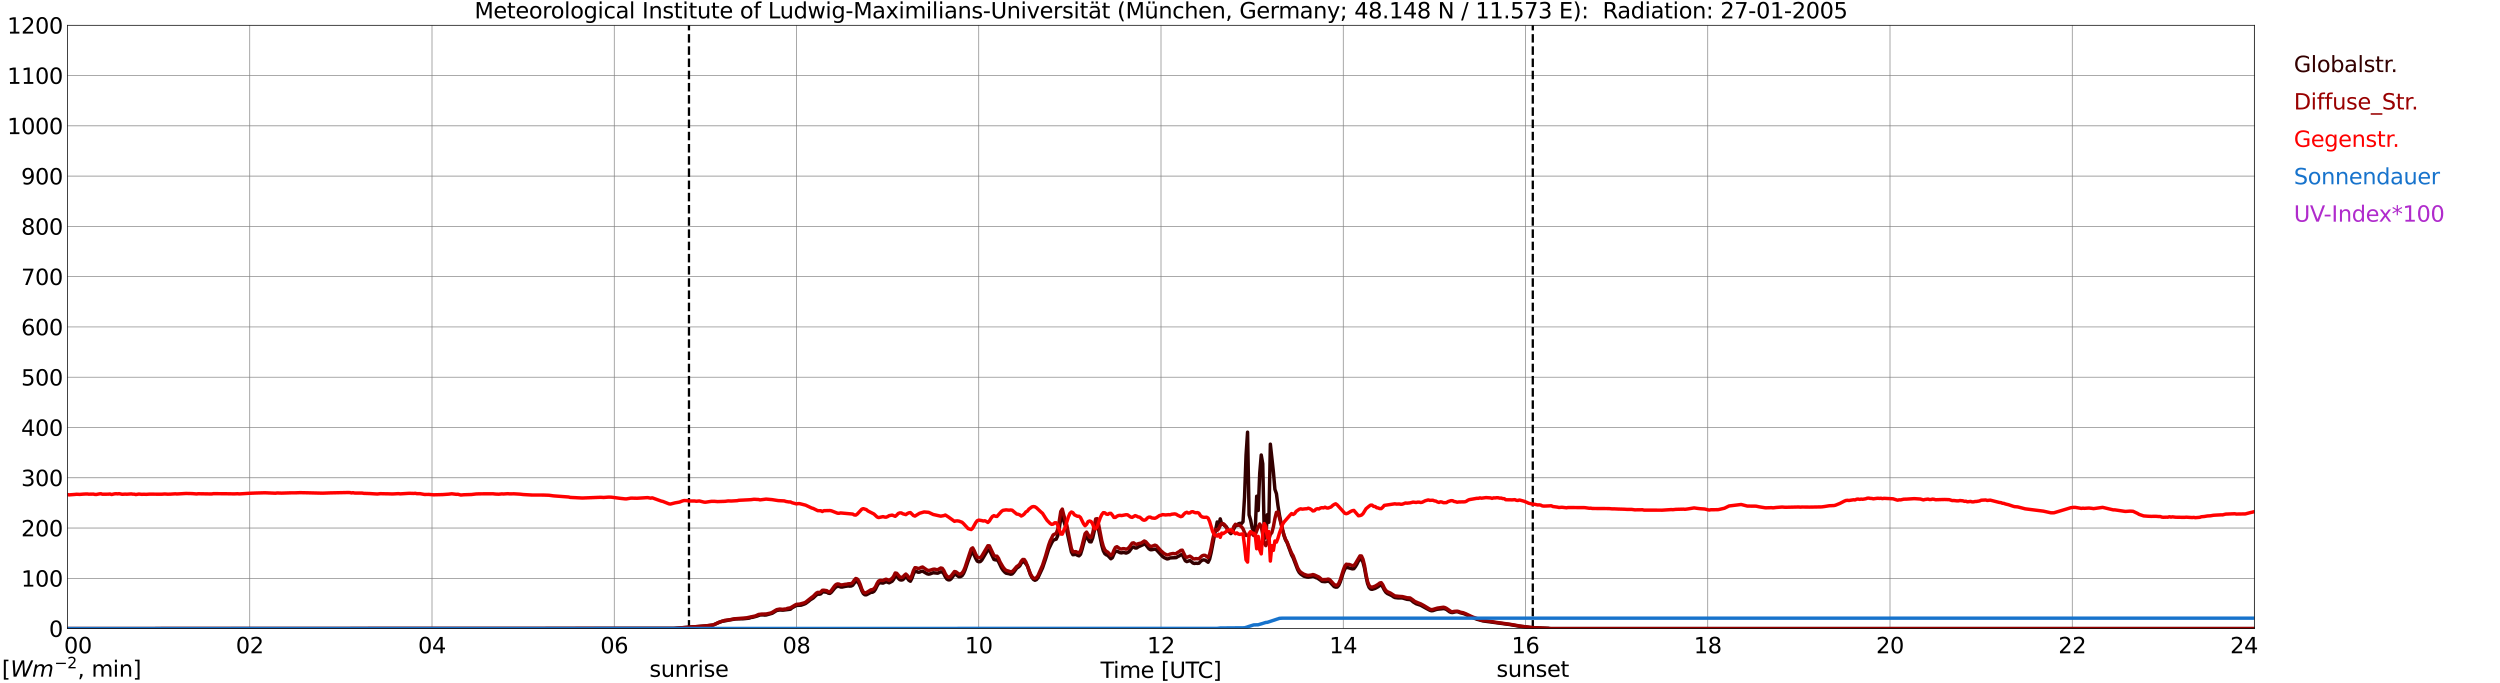 <?xml version="1.0" encoding="utf-8" standalone="no"?>
<!DOCTYPE svg PUBLIC "-//W3C//DTD SVG 1.1//EN"
  "http://www.w3.org/Graphics/SVG/1.1/DTD/svg11.dtd">
<svg xmlns:xlink="http://www.w3.org/1999/xlink" width="1085.4pt" height="296.64pt" viewBox="0 0 1085.4 296.64" xmlns="http://www.w3.org/2000/svg" version="1.1">
 <defs>
  <style type="text/css">*{stroke-linejoin: round; stroke-linecap: butt}</style>
 </defs>
 <g id="figure_1">
  <g id="patch_1">
   <path d="M 0 296.64 
L 1085.4 296.64 
L 1085.4 0 
L 0 0 
z
" style="fill: #ffffff"/>
  </g>
  <g id="axes_1">
   <g id="patch_2">
    <path d="M 29.306 272.909 
L 978.814 272.909 
L 978.814 10.976 
L 29.306 10.976 
z
" style="fill: #ffffff"/>
   </g>
   <g id="patch_3">
    <path d="M 978.814 272.909 
L 978.814 272.909 
L 978.814 10.976 
L 978.814 10.976 
z
" clip-path="url(#paeb6f80b0e)" style="fill: #d3d3d3; opacity: 0.25; stroke: #d3d3d3; stroke-linejoin: miter"/>
   </g>
   <g id="matplotlib.axis_1">
    <g id="xtick_1">
     <g id="line2d_1">
      <path d="M 29.306 272.909 
L 29.306 10.976 
" clip-path="url(#paeb6f80b0e)" style="fill: none; stroke: #808080; stroke-width: 0.3; stroke-linecap: square"/>
     </g>
     <g id="line2d_2"/>
     <g id="text_1">
      <!--    00 -->
      <g transform="translate(18.733 283.627) scale(0.095 -0.095)">
       <defs>
        <path id="DejaVuSans-20" transform="scale(0.016)"/>
        <path id="DejaVuSans-30" d="M 2034 4250 
Q 1547 4250 1301 3770 
Q 1056 3291 1056 2328 
Q 1056 1369 1301 889 
Q 1547 409 2034 409 
Q 2525 409 2770 889 
Q 3016 1369 3016 2328 
Q 3016 3291 2770 3770 
Q 2525 4250 2034 4250 
z
M 2034 4750 
Q 2819 4750 3233 4129 
Q 3647 3509 3647 2328 
Q 3647 1150 3233 529 
Q 2819 -91 2034 -91 
Q 1250 -91 836 529 
Q 422 1150 422 2328 
Q 422 3509 836 4129 
Q 1250 4750 2034 4750 
z
" transform="scale(0.016)"/>
       </defs>
       <use xlink:href="#DejaVuSans-20"/>
       <use xlink:href="#DejaVuSans-20" transform="translate(31.787 0)"/>
       <use xlink:href="#DejaVuSans-20" transform="translate(63.574 0)"/>
       <use xlink:href="#DejaVuSans-30" transform="translate(95.361 0)"/>
       <use xlink:href="#DejaVuSans-30" transform="translate(158.984 0)"/>
      </g>
     </g>
    </g>
    <g id="xtick_2">
     <g id="line2d_3">
      <path d="M 108.431 272.909 
L 108.431 10.976 
" clip-path="url(#paeb6f80b0e)" style="fill: none; stroke: #808080; stroke-width: 0.3; stroke-linecap: square"/>
     </g>
     <g id="line2d_4"/>
     <g id="text_2">
      <!-- 02 -->
      <g transform="translate(102.387 283.627) scale(0.095 -0.095)">
       <defs>
        <path id="DejaVuSans-32" d="M 1228 531 
L 3431 531 
L 3431 0 
L 469 0 
L 469 531 
Q 828 903 1448 1529 
Q 2069 2156 2228 2338 
Q 2531 2678 2651 2914 
Q 2772 3150 2772 3378 
Q 2772 3750 2511 3984 
Q 2250 4219 1831 4219 
Q 1534 4219 1204 4116 
Q 875 4013 500 3803 
L 500 4441 
Q 881 4594 1212 4672 
Q 1544 4750 1819 4750 
Q 2544 4750 2975 4387 
Q 3406 4025 3406 3419 
Q 3406 3131 3298 2873 
Q 3191 2616 2906 2266 
Q 2828 2175 2409 1742 
Q 1991 1309 1228 531 
z
" transform="scale(0.016)"/>
       </defs>
       <use xlink:href="#DejaVuSans-30"/>
       <use xlink:href="#DejaVuSans-32" transform="translate(63.623 0)"/>
      </g>
     </g>
    </g>
    <g id="xtick_3">
     <g id="line2d_5">
      <path d="M 187.557 272.909 
L 187.557 10.976 
" clip-path="url(#paeb6f80b0e)" style="fill: none; stroke: #808080; stroke-width: 0.3; stroke-linecap: square"/>
     </g>
     <g id="line2d_6"/>
     <g id="text_3">
      <!-- 04 -->
      <g transform="translate(181.513 283.627) scale(0.095 -0.095)">
       <defs>
        <path id="DejaVuSans-34" d="M 2419 4116 
L 825 1625 
L 2419 1625 
L 2419 4116 
z
M 2253 4666 
L 3047 4666 
L 3047 1625 
L 3713 1625 
L 3713 1100 
L 3047 1100 
L 3047 0 
L 2419 0 
L 2419 1100 
L 313 1100 
L 313 1709 
L 2253 4666 
z
" transform="scale(0.016)"/>
       </defs>
       <use xlink:href="#DejaVuSans-30"/>
       <use xlink:href="#DejaVuSans-34" transform="translate(63.623 0)"/>
      </g>
     </g>
    </g>
    <g id="xtick_4">
     <g id="line2d_7">
      <path d="M 266.683 272.909 
L 266.683 10.976 
" clip-path="url(#paeb6f80b0e)" style="fill: none; stroke: #808080; stroke-width: 0.3; stroke-linecap: square"/>
     </g>
     <g id="line2d_8"/>
     <g id="text_4">
      <!-- 06 -->
      <g transform="translate(260.638 283.627) scale(0.095 -0.095)">
       <defs>
        <path id="DejaVuSans-36" d="M 2113 2584 
Q 1688 2584 1439 2293 
Q 1191 2003 1191 1497 
Q 1191 994 1439 701 
Q 1688 409 2113 409 
Q 2538 409 2786 701 
Q 3034 994 3034 1497 
Q 3034 2003 2786 2293 
Q 2538 2584 2113 2584 
z
M 3366 4563 
L 3366 3988 
Q 3128 4100 2886 4159 
Q 2644 4219 2406 4219 
Q 1781 4219 1451 3797 
Q 1122 3375 1075 2522 
Q 1259 2794 1537 2939 
Q 1816 3084 2150 3084 
Q 2853 3084 3261 2657 
Q 3669 2231 3669 1497 
Q 3669 778 3244 343 
Q 2819 -91 2113 -91 
Q 1303 -91 875 529 
Q 447 1150 447 2328 
Q 447 3434 972 4092 
Q 1497 4750 2381 4750 
Q 2619 4750 2861 4703 
Q 3103 4656 3366 4563 
z
" transform="scale(0.016)"/>
       </defs>
       <use xlink:href="#DejaVuSans-30"/>
       <use xlink:href="#DejaVuSans-36" transform="translate(63.623 0)"/>
      </g>
     </g>
    </g>
    <g id="xtick_5">
     <g id="line2d_9">
      <path d="M 345.808 272.909 
L 345.808 10.976 
" clip-path="url(#paeb6f80b0e)" style="fill: none; stroke: #808080; stroke-width: 0.3; stroke-linecap: square"/>
     </g>
     <g id="line2d_10"/>
     <g id="text_5">
      <!-- 08 -->
      <g transform="translate(339.764 283.627) scale(0.095 -0.095)">
       <defs>
        <path id="DejaVuSans-38" d="M 2034 2216 
Q 1584 2216 1326 1975 
Q 1069 1734 1069 1313 
Q 1069 891 1326 650 
Q 1584 409 2034 409 
Q 2484 409 2743 651 
Q 3003 894 3003 1313 
Q 3003 1734 2745 1975 
Q 2488 2216 2034 2216 
z
M 1403 2484 
Q 997 2584 770 2862 
Q 544 3141 544 3541 
Q 544 4100 942 4425 
Q 1341 4750 2034 4750 
Q 2731 4750 3128 4425 
Q 3525 4100 3525 3541 
Q 3525 3141 3298 2862 
Q 3072 2584 2669 2484 
Q 3125 2378 3379 2068 
Q 3634 1759 3634 1313 
Q 3634 634 3220 271 
Q 2806 -91 2034 -91 
Q 1263 -91 848 271 
Q 434 634 434 1313 
Q 434 1759 690 2068 
Q 947 2378 1403 2484 
z
M 1172 3481 
Q 1172 3119 1398 2916 
Q 1625 2713 2034 2713 
Q 2441 2713 2670 2916 
Q 2900 3119 2900 3481 
Q 2900 3844 2670 4047 
Q 2441 4250 2034 4250 
Q 1625 4250 1398 4047 
Q 1172 3844 1172 3481 
z
" transform="scale(0.016)"/>
       </defs>
       <use xlink:href="#DejaVuSans-30"/>
       <use xlink:href="#DejaVuSans-38" transform="translate(63.623 0)"/>
      </g>
     </g>
    </g>
    <g id="xtick_6">
     <g id="line2d_11">
      <path d="M 424.934 272.909 
L 424.934 10.976 
" clip-path="url(#paeb6f80b0e)" style="fill: none; stroke: #808080; stroke-width: 0.3; stroke-linecap: square"/>
     </g>
     <g id="line2d_12"/>
     <g id="text_6">
      <!-- 10 -->
      <g transform="translate(418.89 283.627) scale(0.095 -0.095)">
       <defs>
        <path id="DejaVuSans-31" d="M 794 531 
L 1825 531 
L 1825 4091 
L 703 3866 
L 703 4441 
L 1819 4666 
L 2450 4666 
L 2450 531 
L 3481 531 
L 3481 0 
L 794 0 
L 794 531 
z
" transform="scale(0.016)"/>
       </defs>
       <use xlink:href="#DejaVuSans-31"/>
       <use xlink:href="#DejaVuSans-30" transform="translate(63.623 0)"/>
      </g>
     </g>
    </g>
    <g id="xtick_7">
     <g id="line2d_13">
      <path d="M 504.06 272.909 
L 504.06 10.976 
" clip-path="url(#paeb6f80b0e)" style="fill: none; stroke: #808080; stroke-width: 0.3; stroke-linecap: square"/>
     </g>
     <g id="line2d_14"/>
     <g id="text_7">
      <!-- 12 -->
      <g transform="translate(498.015 283.627) scale(0.095 -0.095)">
       <use xlink:href="#DejaVuSans-31"/>
       <use xlink:href="#DejaVuSans-32" transform="translate(63.623 0)"/>
      </g>
     </g>
    </g>
    <g id="xtick_8">
     <g id="line2d_15">
      <path d="M 583.185 272.909 
L 583.185 10.976 
" clip-path="url(#paeb6f80b0e)" style="fill: none; stroke: #808080; stroke-width: 0.3; stroke-linecap: square"/>
     </g>
     <g id="line2d_16"/>
     <g id="text_8">
      <!-- 14 -->
      <g transform="translate(577.141 283.627) scale(0.095 -0.095)">
       <use xlink:href="#DejaVuSans-31"/>
       <use xlink:href="#DejaVuSans-34" transform="translate(63.623 0)"/>
      </g>
     </g>
    </g>
    <g id="xtick_9">
     <g id="line2d_17">
      <path d="M 662.311 272.909 
L 662.311 10.976 
" clip-path="url(#paeb6f80b0e)" style="fill: none; stroke: #808080; stroke-width: 0.3; stroke-linecap: square"/>
     </g>
     <g id="line2d_18"/>
     <g id="text_9">
      <!-- 16 -->
      <g transform="translate(656.267 283.627) scale(0.095 -0.095)">
       <use xlink:href="#DejaVuSans-31"/>
       <use xlink:href="#DejaVuSans-36" transform="translate(63.623 0)"/>
      </g>
     </g>
    </g>
    <g id="xtick_10">
     <g id="line2d_19">
      <path d="M 741.437 272.909 
L 741.437 10.976 
" clip-path="url(#paeb6f80b0e)" style="fill: none; stroke: #808080; stroke-width: 0.3; stroke-linecap: square"/>
     </g>
     <g id="line2d_20"/>
     <g id="text_10">
      <!-- 18 -->
      <g transform="translate(735.392 283.627) scale(0.095 -0.095)">
       <use xlink:href="#DejaVuSans-31"/>
       <use xlink:href="#DejaVuSans-38" transform="translate(63.623 0)"/>
      </g>
     </g>
    </g>
    <g id="xtick_11">
     <g id="line2d_21">
      <path d="M 820.562 272.909 
L 820.562 10.976 
" clip-path="url(#paeb6f80b0e)" style="fill: none; stroke: #808080; stroke-width: 0.3; stroke-linecap: square"/>
     </g>
     <g id="line2d_22"/>
     <g id="text_11">
      <!-- 20 -->
      <g transform="translate(814.518 283.627) scale(0.095 -0.095)">
       <use xlink:href="#DejaVuSans-32"/>
       <use xlink:href="#DejaVuSans-30" transform="translate(63.623 0)"/>
      </g>
     </g>
    </g>
    <g id="xtick_12">
     <g id="line2d_23">
      <path d="M 899.688 272.909 
L 899.688 10.976 
" clip-path="url(#paeb6f80b0e)" style="fill: none; stroke: #808080; stroke-width: 0.3; stroke-linecap: square"/>
     </g>
     <g id="line2d_24"/>
     <g id="text_12">
      <!-- 22 -->
      <g transform="translate(893.644 283.627) scale(0.095 -0.095)">
       <use xlink:href="#DejaVuSans-32"/>
       <use xlink:href="#DejaVuSans-32" transform="translate(63.623 0)"/>
      </g>
     </g>
    </g>
    <g id="xtick_13">
     <g id="line2d_25">
      <path d="M 978.814 272.909 
L 978.814 10.976 
" clip-path="url(#paeb6f80b0e)" style="fill: none; stroke: #808080; stroke-width: 0.3; stroke-linecap: square"/>
     </g>
     <g id="line2d_26"/>
     <g id="text_13">
      <!-- 24    -->
      <g transform="translate(968.241 283.627) scale(0.095 -0.095)">
       <use xlink:href="#DejaVuSans-32"/>
       <use xlink:href="#DejaVuSans-34" transform="translate(63.623 0)"/>
       <use xlink:href="#DejaVuSans-20" transform="translate(127.246 0)"/>
       <use xlink:href="#DejaVuSans-20" transform="translate(159.033 0)"/>
       <use xlink:href="#DejaVuSans-20" transform="translate(190.82 0)"/>
      </g>
     </g>
    </g>
    <g id="text_14">
     <!-- Time [UTC] -->
     <g transform="translate(477.806 294.322) scale(0.095 -0.095)">
      <defs>
       <path id="DejaVuSans-54" d="M -19 4666 
L 3928 4666 
L 3928 4134 
L 2272 4134 
L 2272 0 
L 1638 0 
L 1638 4134 
L -19 4134 
L -19 4666 
z
" transform="scale(0.016)"/>
       <path id="DejaVuSans-69" d="M 603 3500 
L 1178 3500 
L 1178 0 
L 603 0 
L 603 3500 
z
M 603 4863 
L 1178 4863 
L 1178 4134 
L 603 4134 
L 603 4863 
z
" transform="scale(0.016)"/>
       <path id="DejaVuSans-6d" d="M 3328 2828 
Q 3544 3216 3844 3400 
Q 4144 3584 4550 3584 
Q 5097 3584 5394 3201 
Q 5691 2819 5691 2113 
L 5691 0 
L 5113 0 
L 5113 2094 
Q 5113 2597 4934 2840 
Q 4756 3084 4391 3084 
Q 3944 3084 3684 2787 
Q 3425 2491 3425 1978 
L 3425 0 
L 2847 0 
L 2847 2094 
Q 2847 2600 2669 2842 
Q 2491 3084 2119 3084 
Q 1678 3084 1418 2786 
Q 1159 2488 1159 1978 
L 1159 0 
L 581 0 
L 581 3500 
L 1159 3500 
L 1159 2956 
Q 1356 3278 1631 3431 
Q 1906 3584 2284 3584 
Q 2666 3584 2933 3390 
Q 3200 3197 3328 2828 
z
" transform="scale(0.016)"/>
       <path id="DejaVuSans-65" d="M 3597 1894 
L 3597 1613 
L 953 1613 
Q 991 1019 1311 708 
Q 1631 397 2203 397 
Q 2534 397 2845 478 
Q 3156 559 3463 722 
L 3463 178 
Q 3153 47 2828 -22 
Q 2503 -91 2169 -91 
Q 1331 -91 842 396 
Q 353 884 353 1716 
Q 353 2575 817 3079 
Q 1281 3584 2069 3584 
Q 2775 3584 3186 3129 
Q 3597 2675 3597 1894 
z
M 3022 2063 
Q 3016 2534 2758 2815 
Q 2500 3097 2075 3097 
Q 1594 3097 1305 2825 
Q 1016 2553 972 2059 
L 3022 2063 
z
" transform="scale(0.016)"/>
       <path id="DejaVuSans-5b" d="M 550 4863 
L 1875 4863 
L 1875 4416 
L 1125 4416 
L 1125 -397 
L 1875 -397 
L 1875 -844 
L 550 -844 
L 550 4863 
z
" transform="scale(0.016)"/>
       <path id="DejaVuSans-55" d="M 556 4666 
L 1191 4666 
L 1191 1831 
Q 1191 1081 1462 751 
Q 1734 422 2344 422 
Q 2950 422 3222 751 
Q 3494 1081 3494 1831 
L 3494 4666 
L 4128 4666 
L 4128 1753 
Q 4128 841 3676 375 
Q 3225 -91 2344 -91 
Q 1459 -91 1007 375 
Q 556 841 556 1753 
L 556 4666 
z
" transform="scale(0.016)"/>
       <path id="DejaVuSans-43" d="M 4122 4306 
L 4122 3641 
Q 3803 3938 3442 4084 
Q 3081 4231 2675 4231 
Q 1875 4231 1450 3742 
Q 1025 3253 1025 2328 
Q 1025 1406 1450 917 
Q 1875 428 2675 428 
Q 3081 428 3442 575 
Q 3803 722 4122 1019 
L 4122 359 
Q 3791 134 3420 21 
Q 3050 -91 2638 -91 
Q 1578 -91 968 557 
Q 359 1206 359 2328 
Q 359 3453 968 4101 
Q 1578 4750 2638 4750 
Q 3056 4750 3426 4639 
Q 3797 4528 4122 4306 
z
" transform="scale(0.016)"/>
       <path id="DejaVuSans-5d" d="M 1947 4863 
L 1947 -844 
L 622 -844 
L 622 -397 
L 1369 -397 
L 1369 4416 
L 622 4416 
L 622 4863 
L 1947 4863 
z
" transform="scale(0.016)"/>
      </defs>
      <use xlink:href="#DejaVuSans-54"/>
      <use xlink:href="#DejaVuSans-69" transform="translate(57.959 0)"/>
      <use xlink:href="#DejaVuSans-6d" transform="translate(85.742 0)"/>
      <use xlink:href="#DejaVuSans-65" transform="translate(183.154 0)"/>
      <use xlink:href="#DejaVuSans-20" transform="translate(244.678 0)"/>
      <use xlink:href="#DejaVuSans-5b" transform="translate(276.465 0)"/>
      <use xlink:href="#DejaVuSans-55" transform="translate(315.479 0)"/>
      <use xlink:href="#DejaVuSans-54" transform="translate(388.672 0)"/>
      <use xlink:href="#DejaVuSans-43" transform="translate(443.881 0)"/>
      <use xlink:href="#DejaVuSans-5d" transform="translate(513.705 0)"/>
     </g>
    </g>
   </g>
   <g id="matplotlib.axis_2">
    <g id="ytick_1">
     <g id="line2d_27">
      <path d="M 29.306 272.909 
L 978.814 272.909 
" clip-path="url(#paeb6f80b0e)" style="fill: none; stroke: #808080; stroke-width: 0.3; stroke-linecap: square"/>
     </g>
     <g id="line2d_28"/>
     <g id="text_15">
      <!-- 0 -->
      <g transform="translate(21.261 276.518) scale(0.095 -0.095)">
       <use xlink:href="#DejaVuSans-30"/>
      </g>
     </g>
    </g>
    <g id="ytick_2">
     <g id="line2d_29">
      <path d="M 29.306 251.081 
L 978.814 251.081 
" clip-path="url(#paeb6f80b0e)" style="fill: none; stroke: #808080; stroke-width: 0.3; stroke-linecap: square"/>
     </g>
     <g id="line2d_30"/>
     <g id="text_16">
      <!-- 100 -->
      <g transform="translate(9.173 254.69) scale(0.095 -0.095)">
       <use xlink:href="#DejaVuSans-31"/>
       <use xlink:href="#DejaVuSans-30" transform="translate(63.623 0)"/>
       <use xlink:href="#DejaVuSans-30" transform="translate(127.246 0)"/>
      </g>
     </g>
    </g>
    <g id="ytick_3">
     <g id="line2d_31">
      <path d="M 29.306 229.253 
L 978.814 229.253 
" clip-path="url(#paeb6f80b0e)" style="fill: none; stroke: #808080; stroke-width: 0.3; stroke-linecap: square"/>
     </g>
     <g id="line2d_32"/>
     <g id="text_17">
      <!-- 200 -->
      <g transform="translate(9.173 232.863) scale(0.095 -0.095)">
       <use xlink:href="#DejaVuSans-32"/>
       <use xlink:href="#DejaVuSans-30" transform="translate(63.623 0)"/>
       <use xlink:href="#DejaVuSans-30" transform="translate(127.246 0)"/>
      </g>
     </g>
    </g>
    <g id="ytick_4">
     <g id="line2d_33">
      <path d="M 29.306 207.426 
L 978.814 207.426 
" clip-path="url(#paeb6f80b0e)" style="fill: none; stroke: #808080; stroke-width: 0.3; stroke-linecap: square"/>
     </g>
     <g id="line2d_34"/>
     <g id="text_18">
      <!-- 300 -->
      <g transform="translate(9.173 211.035) scale(0.095 -0.095)">
       <defs>
        <path id="DejaVuSans-33" d="M 2597 2516 
Q 3050 2419 3304 2112 
Q 3559 1806 3559 1356 
Q 3559 666 3084 287 
Q 2609 -91 1734 -91 
Q 1441 -91 1130 -33 
Q 819 25 488 141 
L 488 750 
Q 750 597 1062 519 
Q 1375 441 1716 441 
Q 2309 441 2620 675 
Q 2931 909 2931 1356 
Q 2931 1769 2642 2001 
Q 2353 2234 1838 2234 
L 1294 2234 
L 1294 2753 
L 1863 2753 
Q 2328 2753 2575 2939 
Q 2822 3125 2822 3475 
Q 2822 3834 2567 4026 
Q 2313 4219 1838 4219 
Q 1578 4219 1281 4162 
Q 984 4106 628 3988 
L 628 4550 
Q 988 4650 1302 4700 
Q 1616 4750 1894 4750 
Q 2613 4750 3031 4423 
Q 3450 4097 3450 3541 
Q 3450 3153 3228 2886 
Q 3006 2619 2597 2516 
z
" transform="scale(0.016)"/>
       </defs>
       <use xlink:href="#DejaVuSans-33"/>
       <use xlink:href="#DejaVuSans-30" transform="translate(63.623 0)"/>
       <use xlink:href="#DejaVuSans-30" transform="translate(127.246 0)"/>
      </g>
     </g>
    </g>
    <g id="ytick_5">
     <g id="line2d_35">
      <path d="M 29.306 185.598 
L 978.814 185.598 
" clip-path="url(#paeb6f80b0e)" style="fill: none; stroke: #808080; stroke-width: 0.3; stroke-linecap: square"/>
     </g>
     <g id="line2d_36"/>
     <g id="text_19">
      <!-- 400 -->
      <g transform="translate(9.173 189.207) scale(0.095 -0.095)">
       <use xlink:href="#DejaVuSans-34"/>
       <use xlink:href="#DejaVuSans-30" transform="translate(63.623 0)"/>
       <use xlink:href="#DejaVuSans-30" transform="translate(127.246 0)"/>
      </g>
     </g>
    </g>
    <g id="ytick_6">
     <g id="line2d_37">
      <path d="M 29.306 163.77 
L 978.814 163.77 
" clip-path="url(#paeb6f80b0e)" style="fill: none; stroke: #808080; stroke-width: 0.3; stroke-linecap: square"/>
     </g>
     <g id="line2d_38"/>
     <g id="text_20">
      <!-- 500 -->
      <g transform="translate(9.173 167.379) scale(0.095 -0.095)">
       <defs>
        <path id="DejaVuSans-35" d="M 691 4666 
L 3169 4666 
L 3169 4134 
L 1269 4134 
L 1269 2991 
Q 1406 3038 1543 3061 
Q 1681 3084 1819 3084 
Q 2600 3084 3056 2656 
Q 3513 2228 3513 1497 
Q 3513 744 3044 326 
Q 2575 -91 1722 -91 
Q 1428 -91 1123 -41 
Q 819 9 494 109 
L 494 744 
Q 775 591 1075 516 
Q 1375 441 1709 441 
Q 2250 441 2565 725 
Q 2881 1009 2881 1497 
Q 2881 1984 2565 2268 
Q 2250 2553 1709 2553 
Q 1456 2553 1204 2497 
Q 953 2441 691 2322 
L 691 4666 
z
" transform="scale(0.016)"/>
       </defs>
       <use xlink:href="#DejaVuSans-35"/>
       <use xlink:href="#DejaVuSans-30" transform="translate(63.623 0)"/>
       <use xlink:href="#DejaVuSans-30" transform="translate(127.246 0)"/>
      </g>
     </g>
    </g>
    <g id="ytick_7">
     <g id="line2d_39">
      <path d="M 29.306 141.942 
L 978.814 141.942 
" clip-path="url(#paeb6f80b0e)" style="fill: none; stroke: #808080; stroke-width: 0.3; stroke-linecap: square"/>
     </g>
     <g id="line2d_40"/>
     <g id="text_21">
      <!-- 600 -->
      <g transform="translate(9.173 145.551) scale(0.095 -0.095)">
       <use xlink:href="#DejaVuSans-36"/>
       <use xlink:href="#DejaVuSans-30" transform="translate(63.623 0)"/>
       <use xlink:href="#DejaVuSans-30" transform="translate(127.246 0)"/>
      </g>
     </g>
    </g>
    <g id="ytick_8">
     <g id="line2d_41">
      <path d="M 29.306 120.114 
L 978.814 120.114 
" clip-path="url(#paeb6f80b0e)" style="fill: none; stroke: #808080; stroke-width: 0.3; stroke-linecap: square"/>
     </g>
     <g id="line2d_42"/>
     <g id="text_22">
      <!-- 700 -->
      <g transform="translate(9.173 123.724) scale(0.095 -0.095)">
       <defs>
        <path id="DejaVuSans-37" d="M 525 4666 
L 3525 4666 
L 3525 4397 
L 1831 0 
L 1172 0 
L 2766 4134 
L 525 4134 
L 525 4666 
z
" transform="scale(0.016)"/>
       </defs>
       <use xlink:href="#DejaVuSans-37"/>
       <use xlink:href="#DejaVuSans-30" transform="translate(63.623 0)"/>
       <use xlink:href="#DejaVuSans-30" transform="translate(127.246 0)"/>
      </g>
     </g>
    </g>
    <g id="ytick_9">
     <g id="line2d_43">
      <path d="M 29.306 98.287 
L 978.814 98.287 
" clip-path="url(#paeb6f80b0e)" style="fill: none; stroke: #808080; stroke-width: 0.3; stroke-linecap: square"/>
     </g>
     <g id="line2d_44"/>
     <g id="text_23">
      <!-- 800 -->
      <g transform="translate(9.173 101.896) scale(0.095 -0.095)">
       <use xlink:href="#DejaVuSans-38"/>
       <use xlink:href="#DejaVuSans-30" transform="translate(63.623 0)"/>
       <use xlink:href="#DejaVuSans-30" transform="translate(127.246 0)"/>
      </g>
     </g>
    </g>
    <g id="ytick_10">
     <g id="line2d_45">
      <path d="M 29.306 76.459 
L 978.814 76.459 
" clip-path="url(#paeb6f80b0e)" style="fill: none; stroke: #808080; stroke-width: 0.3; stroke-linecap: square"/>
     </g>
     <g id="line2d_46"/>
     <g id="text_24">
      <!-- 900 -->
      <g transform="translate(9.173 80.068) scale(0.095 -0.095)">
       <defs>
        <path id="DejaVuSans-39" d="M 703 97 
L 703 672 
Q 941 559 1184 500 
Q 1428 441 1663 441 
Q 2288 441 2617 861 
Q 2947 1281 2994 2138 
Q 2813 1869 2534 1725 
Q 2256 1581 1919 1581 
Q 1219 1581 811 2004 
Q 403 2428 403 3163 
Q 403 3881 828 4315 
Q 1253 4750 1959 4750 
Q 2769 4750 3195 4129 
Q 3622 3509 3622 2328 
Q 3622 1225 3098 567 
Q 2575 -91 1691 -91 
Q 1453 -91 1209 -44 
Q 966 3 703 97 
z
M 1959 2075 
Q 2384 2075 2632 2365 
Q 2881 2656 2881 3163 
Q 2881 3666 2632 3958 
Q 2384 4250 1959 4250 
Q 1534 4250 1286 3958 
Q 1038 3666 1038 3163 
Q 1038 2656 1286 2365 
Q 1534 2075 1959 2075 
z
" transform="scale(0.016)"/>
       </defs>
       <use xlink:href="#DejaVuSans-39"/>
       <use xlink:href="#DejaVuSans-30" transform="translate(63.623 0)"/>
       <use xlink:href="#DejaVuSans-30" transform="translate(127.246 0)"/>
      </g>
     </g>
    </g>
    <g id="ytick_11">
     <g id="line2d_47">
      <path d="M 29.306 54.631 
L 978.814 54.631 
" clip-path="url(#paeb6f80b0e)" style="fill: none; stroke: #808080; stroke-width: 0.3; stroke-linecap: square"/>
     </g>
     <g id="line2d_48"/>
     <g id="text_25">
      <!-- 1000 -->
      <g transform="translate(3.128 58.24) scale(0.095 -0.095)">
       <use xlink:href="#DejaVuSans-31"/>
       <use xlink:href="#DejaVuSans-30" transform="translate(63.623 0)"/>
       <use xlink:href="#DejaVuSans-30" transform="translate(127.246 0)"/>
       <use xlink:href="#DejaVuSans-30" transform="translate(190.869 0)"/>
      </g>
     </g>
    </g>
    <g id="ytick_12">
     <g id="line2d_49">
      <path d="M 29.306 32.803 
L 978.814 32.803 
" clip-path="url(#paeb6f80b0e)" style="fill: none; stroke: #808080; stroke-width: 0.3; stroke-linecap: square"/>
     </g>
     <g id="line2d_50"/>
     <g id="text_26">
      <!-- 1100 -->
      <g transform="translate(3.128 36.413) scale(0.095 -0.095)">
       <use xlink:href="#DejaVuSans-31"/>
       <use xlink:href="#DejaVuSans-31" transform="translate(63.623 0)"/>
       <use xlink:href="#DejaVuSans-30" transform="translate(127.246 0)"/>
       <use xlink:href="#DejaVuSans-30" transform="translate(190.869 0)"/>
      </g>
     </g>
    </g>
    <g id="ytick_13">
     <g id="line2d_51">
      <path d="M 29.306 10.976 
L 978.814 10.976 
" clip-path="url(#paeb6f80b0e)" style="fill: none; stroke: #808080; stroke-width: 0.3; stroke-linecap: square"/>
     </g>
     <g id="line2d_52"/>
     <g id="text_27">
      <!-- 1200 -->
      <g transform="translate(3.128 14.585) scale(0.095 -0.095)">
       <use xlink:href="#DejaVuSans-31"/>
       <use xlink:href="#DejaVuSans-32" transform="translate(63.623 0)"/>
       <use xlink:href="#DejaVuSans-30" transform="translate(127.246 0)"/>
       <use xlink:href="#DejaVuSans-30" transform="translate(190.869 0)"/>
      </g>
     </g>
    </g>
   </g>
   <g id="line2d_53">
    <path d="M 299.124 272.909 
L 299.124 10.976 
" clip-path="url(#paeb6f80b0e)" style="fill: none; stroke-dasharray: 3.7,1.6; stroke-dashoffset: 0; stroke: #000000"/>
   </g>
   <g id="line2d_54">
    <path d="M 665.476 272.909 
L 665.476 10.976 
" clip-path="url(#paeb6f80b0e)" style="fill: none; stroke-dasharray: 3.7,1.6; stroke-dashoffset: 0; stroke: #000000"/>
   </g>
   <g id="line2d_55">
    <path d="M 29.306 272.909 
L 292.399 272.819 
L 298.333 272.37 
L 299.652 272.206 
L 301.63 272.123 
L 305.586 271.796 
L 308.224 271.551 
L 309.543 271.387 
L 310.861 270.813 
L 312.18 270.239 
L 313.499 269.748 
L 314.818 269.543 
L 316.796 269.135 
L 319.433 268.724 
L 322.73 268.644 
L 324.708 268.438 
L 325.368 268.356 
L 326.027 268.07 
L 326.686 268.028 
L 328.665 267.496 
L 329.983 267.004 
L 331.302 266.963 
L 331.961 267.046 
L 332.621 267.004 
L 335.258 266.267 
L 337.236 265.04 
L 338.555 264.835 
L 339.874 264.915 
L 343.171 264.507 
L 343.83 263.933 
L 345.149 263.195 
L 345.808 262.868 
L 347.787 262.746 
L 349.105 262.294 
L 349.765 262.008 
L 351.083 261.026 
L 351.743 260.452 
L 353.062 259.633 
L 354.38 258.363 
L 355.04 257.955 
L 355.699 257.996 
L 356.359 257.83 
L 357.018 257.053 
L 357.677 256.97 
L 358.996 257.136 
L 359.655 257.544 
L 360.315 257.627 
L 360.974 257.095 
L 362.293 255.497 
L 362.952 254.842 
L 363.612 254.556 
L 364.271 254.556 
L 364.93 254.842 
L 365.59 254.883 
L 366.909 254.595 
L 368.227 254.39 
L 368.887 254.473 
L 369.546 254.432 
L 370.206 254.104 
L 371.524 252.303 
L 372.184 252.506 
L 372.843 253.244 
L 373.502 254.72 
L 374.162 256.479 
L 374.821 257.708 
L 375.481 258.241 
L 376.14 258.241 
L 378.118 257.175 
L 378.777 257.136 
L 379.437 256.767 
L 380.096 255.824 
L 380.756 254.432 
L 381.415 253.327 
L 382.074 253 
L 383.393 253.163 
L 384.712 252.548 
L 386.031 253.039 
L 387.349 252.343 
L 388.009 251.483 
L 388.668 250.132 
L 389.328 250.173 
L 389.987 251.033 
L 390.646 251.688 
L 391.306 251.852 
L 391.965 251.688 
L 392.624 251.033 
L 393.284 250.542 
L 393.943 251.033 
L 394.603 251.935 
L 395.262 252.343 
L 395.921 251.074 
L 396.581 249.191 
L 397.24 248.003 
L 397.899 248.084 
L 398.559 248.453 
L 399.218 248.412 
L 399.878 248.084 
L 400.537 247.962 
L 401.856 248.739 
L 402.515 249.108 
L 403.175 249.272 
L 403.834 249.149 
L 405.153 248.658 
L 407.131 248.863 
L 408.45 248.248 
L 409.109 248.372 
L 409.768 249.108 
L 410.428 250.459 
L 411.087 251.402 
L 411.746 251.771 
L 412.406 251.729 
L 413.065 251.155 
L 414.384 249.313 
L 415.043 249.477 
L 416.362 250.42 
L 417.022 250.337 
L 417.681 249.968 
L 418.34 248.986 
L 419 247.471 
L 420.318 243.579 
L 421.637 240.263 
L 422.297 239.853 
L 422.956 240.96 
L 423.615 242.433 
L 424.275 243.62 
L 424.934 243.906 
L 425.593 243.825 
L 426.253 243.171 
L 428.89 238.707 
L 429.55 238.788 
L 431.528 242.883 
L 432.187 243.088 
L 432.847 243.007 
L 433.506 243.825 
L 434.825 246.611 
L 435.484 247.593 
L 436.144 248.331 
L 436.803 248.863 
L 438.122 249.108 
L 438.781 249.313 
L 439.44 249.191 
L 440.1 248.494 
L 441.419 246.652 
L 442.078 246.242 
L 442.737 245.668 
L 443.397 244.48 
L 444.056 243.867 
L 444.716 243.906 
L 446.034 245.626 
L 447.353 249.477 
L 448.012 250.706 
L 448.672 251.566 
L 449.331 251.935 
L 449.991 251.646 
L 450.65 250.828 
L 452.628 246.569 
L 453.947 242.719 
L 455.266 238.46 
L 456.584 235.716 
L 457.244 234.612 
L 457.903 234.282 
L 458.563 234.079 
L 459.222 232.604 
L 459.881 229.327 
L 460.541 225.316 
L 461.2 224.087 
L 463.178 230.434 
L 465.156 239.648 
L 465.816 240.835 
L 467.134 240.671 
L 467.794 241.082 
L 468.453 241.326 
L 469.113 240.671 
L 469.772 238.582 
L 471.091 233.588 
L 471.75 233.014 
L 473.069 235.184 
L 473.728 235.267 
L 474.388 233.628 
L 475.706 227.854 
L 476.366 227.649 
L 477.025 230.27 
L 478.344 236.74 
L 479.003 239.115 
L 479.663 240.385 
L 480.322 240.877 
L 480.981 241.163 
L 482.3 242.597 
L 482.96 242.105 
L 483.619 240.508 
L 484.278 239.403 
L 484.938 239.279 
L 486.256 239.936 
L 486.916 240.058 
L 487.575 239.853 
L 488.235 239.936 
L 488.894 240.139 
L 489.553 239.894 
L 490.213 239.484 
L 491.532 237.683 
L 492.191 237.478 
L 492.85 237.928 
L 493.51 237.928 
L 494.169 237.437 
L 496.147 236.535 
L 496.807 236.168 
L 497.466 236.535 
L 498.785 238.216 
L 499.444 238.665 
L 500.103 238.665 
L 501.422 238.379 
L 502.082 238.707 
L 504.719 241.573 
L 505.379 242.064 
L 506.697 242.68 
L 507.357 242.555 
L 508.016 242.228 
L 510.654 242.105 
L 511.313 241.656 
L 511.972 241.368 
L 512.632 240.877 
L 513.291 240.835 
L 514.61 243.457 
L 515.269 243.825 
L 516.588 243.376 
L 517.247 243.825 
L 517.907 244.439 
L 518.566 244.644 
L 519.226 244.522 
L 519.885 244.603 
L 520.544 244.522 
L 521.204 243.784 
L 521.863 243.251 
L 522.522 243.088 
L 523.182 243.171 
L 524.501 244.111 
L 525.16 242.76 
L 525.819 240.017 
L 527.138 233.178 
L 528.457 226.625 
L 529.116 228.304 
L 529.776 225.274 
L 530.435 227.607 
L 531.094 227.649 
L 531.754 228.262 
L 532.413 228.673 
L 533.732 230.967 
L 534.391 231.663 
L 535.051 231.048 
L 535.71 229.491 
L 536.369 228.304 
L 537.029 228.182 
L 537.688 227.402 
L 538.348 227.199 
L 539.007 227.322 
L 539.666 226.544 
L 540.326 215.895 
L 540.985 197.548 
L 541.644 187.639 
L 542.304 223.554 
L 542.963 225.807 
L 543.623 229.083 
L 544.282 230.762 
L 544.941 230.434 
L 545.601 215.445 
L 546.26 221.629 
L 546.919 205.494 
L 547.579 197.548 
L 548.238 201.357 
L 548.898 232.687 
L 549.557 233.588 
L 550.216 223.471 
L 550.876 226.747 
L 551.535 192.84 
L 552.854 204.839 
L 553.513 212.455 
L 554.173 214.341 
L 554.832 219.459 
L 555.491 223.635 
L 556.81 230.107 
L 557.47 232.562 
L 558.129 234.448 
L 558.788 235.594 
L 560.766 240.96 
L 561.426 242.186 
L 562.745 245.626 
L 563.404 247.346 
L 564.063 248.536 
L 564.723 249.232 
L 566.042 250.132 
L 567.36 250.542 
L 568.02 250.623 
L 569.338 250.378 
L 569.998 250.214 
L 570.657 250.42 
L 571.317 250.786 
L 571.976 250.992 
L 573.295 251.893 
L 573.954 252.426 
L 575.273 252.548 
L 576.592 252.303 
L 577.251 252.548 
L 579.229 254.678 
L 579.889 254.923 
L 580.548 254.883 
L 581.207 254.187 
L 581.867 252.712 
L 583.185 248.7 
L 583.845 247.102 
L 584.504 246.242 
L 587.142 246.98 
L 587.801 246.897 
L 588.46 246.037 
L 589.12 244.932 
L 589.779 243.579 
L 590.439 242.76 
L 591.098 242.76 
L 591.757 244.111 
L 592.417 246.691 
L 593.076 250.337 
L 593.736 253.327 
L 594.395 255.006 
L 595.054 255.743 
L 595.714 255.866 
L 597.032 255.455 
L 598.351 254.72 
L 599.011 254.187 
L 599.67 253.982 
L 600.329 254.8 
L 600.989 256.11 
L 601.648 257.095 
L 602.307 257.666 
L 604.286 258.609 
L 604.945 259.101 
L 605.604 259.428 
L 606.923 259.592 
L 608.242 259.592 
L 608.901 259.633 
L 610.879 260.207 
L 612.198 260.329 
L 612.858 260.698 
L 613.517 261.312 
L 614.836 262.13 
L 616.814 262.787 
L 618.792 263.892 
L 620.77 264.957 
L 621.429 265.162 
L 622.089 265.121 
L 623.408 264.671 
L 624.067 264.507 
L 626.045 264.302 
L 626.705 264.219 
L 627.364 264.344 
L 628.023 264.63 
L 629.342 265.612 
L 630.001 265.9 
L 630.661 265.939 
L 631.98 265.612 
L 632.639 265.57 
L 633.298 265.734 
L 633.958 266.022 
L 635.276 266.35 
L 635.936 266.555 
L 637.914 267.537 
L 641.211 268.847 
L 643.848 269.584 
L 655.717 271.182 
L 659.674 271.879 
L 662.311 272.123 
L 664.289 272.45 
L 669.564 272.697 
L 672.202 272.778 
L 672.861 272.909 
L 978.154 272.909 
L 978.154 272.909 
" clip-path="url(#paeb6f80b0e)" style="fill: none; stroke: #330000; stroke-width: 1.5; stroke-linecap: square"/>
   </g>
   <g id="line2d_56">
    <path d="M 29.306 272.909 
L 293.058 272.824 
L 295.696 272.573 
L 306.246 271.774 
L 309.543 271.313 
L 310.202 271.104 
L 312.18 270.137 
L 313.499 269.718 
L 314.818 269.298 
L 316.796 269.089 
L 318.774 268.668 
L 324.049 268.249 
L 328.005 267.408 
L 329.324 266.78 
L 330.643 266.611 
L 332.621 266.57 
L 334.599 266.149 
L 335.258 265.856 
L 336.577 265.057 
L 337.236 264.68 
L 338.555 264.429 
L 339.874 264.555 
L 340.533 264.429 
L 341.193 264.429 
L 341.852 264.134 
L 343.171 263.883 
L 345.149 262.707 
L 345.808 262.373 
L 347.127 262.287 
L 349.105 261.742 
L 349.765 261.449 
L 352.402 259.349 
L 353.062 258.887 
L 354.38 257.544 
L 355.04 257.167 
L 355.699 257.25 
L 356.359 256.999 
L 357.018 256.285 
L 357.677 256.243 
L 358.996 256.453 
L 359.655 256.999 
L 360.315 256.999 
L 360.974 256.285 
L 362.293 254.438 
L 362.952 253.766 
L 363.612 253.515 
L 364.271 253.598 
L 364.93 253.934 
L 365.59 253.934 
L 366.909 253.683 
L 367.568 253.641 
L 368.227 253.473 
L 369.546 253.388 
L 370.206 252.928 
L 370.865 251.919 
L 371.524 251.164 
L 372.184 251.374 
L 372.843 252.214 
L 373.502 253.81 
L 374.162 255.781 
L 374.821 257.04 
L 375.481 257.418 
L 376.14 257.293 
L 378.118 256.075 
L 378.777 255.992 
L 379.437 255.612 
L 380.096 254.774 
L 380.756 253.347 
L 381.415 252.297 
L 382.074 251.961 
L 383.393 252.046 
L 384.053 251.668 
L 384.712 251.459 
L 386.031 251.961 
L 387.349 251.081 
L 388.009 250.156 
L 388.668 248.772 
L 389.328 248.898 
L 390.646 250.492 
L 391.306 250.66 
L 391.965 250.535 
L 392.624 249.778 
L 393.284 249.232 
L 393.943 249.863 
L 394.603 250.828 
L 395.262 251.164 
L 395.921 249.695 
L 396.581 247.722 
L 397.24 246.462 
L 397.899 246.547 
L 398.559 246.798 
L 399.218 246.715 
L 399.878 246.379 
L 400.537 246.17 
L 402.515 247.512 
L 403.175 247.68 
L 403.834 247.554 
L 405.153 247.135 
L 405.812 247.093 
L 406.471 247.303 
L 407.131 247.344 
L 408.45 246.589 
L 409.109 246.757 
L 409.768 247.68 
L 410.428 249.149 
L 411.087 250.156 
L 411.746 250.577 
L 412.406 250.492 
L 413.065 249.863 
L 414.384 248.141 
L 415.043 248.267 
L 416.362 249.276 
L 417.022 249.191 
L 417.681 248.772 
L 418.34 247.848 
L 419 246.294 
L 420.978 240.25 
L 421.637 238.318 
L 422.297 237.858 
L 422.956 239.076 
L 423.615 240.628 
L 424.275 241.846 
L 424.934 242.182 
L 425.593 242.097 
L 426.253 241.424 
L 428.89 236.934 
L 429.55 236.976 
L 431.528 241.173 
L 432.187 241.468 
L 432.847 241.468 
L 433.506 242.391 
L 434.165 243.943 
L 435.484 246.211 
L 436.144 247.049 
L 436.803 247.639 
L 438.122 248.016 
L 438.781 248.267 
L 439.44 248.141 
L 440.1 247.512 
L 441.419 245.958 
L 442.078 245.539 
L 442.737 244.91 
L 443.397 243.607 
L 444.056 242.896 
L 444.716 242.937 
L 445.375 243.943 
L 447.353 249.108 
L 448.012 250.282 
L 448.672 250.996 
L 449.331 251.164 
L 449.991 250.786 
L 450.65 249.905 
L 452.628 245.371 
L 453.947 241.341 
L 455.266 236.725 
L 455.925 234.876 
L 457.244 232.233 
L 458.563 231.56 
L 459.222 229.799 
L 459.881 226.272 
L 460.541 222.074 
L 461.2 221.024 
L 461.859 223.67 
L 463.178 228.035 
L 465.156 238.15 
L 465.816 239.578 
L 467.134 239.495 
L 467.794 239.872 
L 468.453 240.041 
L 469.113 239.159 
L 469.772 236.934 
L 471.091 231.687 
L 471.75 231.015 
L 473.069 233.239 
L 473.728 233.283 
L 474.388 231.478 
L 475.706 225.307 
L 476.366 225.18 
L 477.025 227.95 
L 478.344 234.752 
L 479.003 237.185 
L 479.663 238.696 
L 480.322 239.368 
L 480.981 239.746 
L 482.3 241.173 
L 482.96 240.669 
L 483.619 238.908 
L 484.278 237.648 
L 484.938 237.354 
L 486.256 238.277 
L 486.916 238.362 
L 487.575 238.194 
L 488.235 238.235 
L 488.894 238.445 
L 489.553 238.194 
L 490.213 237.648 
L 491.532 235.802 
L 492.191 235.675 
L 492.85 236.179 
L 493.51 236.347 
L 494.169 236.053 
L 495.488 235.758 
L 496.807 234.876 
L 497.466 235.212 
L 498.785 236.725 
L 499.444 237.185 
L 500.103 237.185 
L 501.422 236.681 
L 502.082 236.934 
L 504.06 239.159 
L 505.379 240.292 
L 506.697 240.964 
L 507.357 240.837 
L 508.016 240.545 
L 509.335 240.292 
L 509.994 240.418 
L 510.654 240.333 
L 511.313 239.831 
L 511.972 239.495 
L 512.632 238.949 
L 513.291 238.864 
L 514.61 241.593 
L 515.269 241.97 
L 516.588 241.468 
L 517.247 241.887 
L 517.907 242.474 
L 518.566 242.684 
L 519.226 242.516 
L 519.885 242.601 
L 520.544 242.559 
L 521.863 241.341 
L 522.522 241.09 
L 523.182 241.09 
L 524.501 242.055 
L 525.16 240.628 
L 525.819 237.858 
L 526.479 234.33 
L 527.138 231.436 
L 527.797 229.923 
L 528.457 230.301 
L 529.116 229.587 
L 529.776 228.162 
L 530.435 227.322 
L 531.094 227.363 
L 531.754 227.909 
L 533.073 230.26 
L 534.391 231.183 
L 535.051 230.26 
L 535.71 228.54 
L 536.369 227.616 
L 537.029 227.95 
L 537.688 227.994 
L 538.348 228.203 
L 539.007 228.708 
L 539.666 229.587 
L 540.326 231.183 
L 540.985 232.484 
L 541.644 232.316 
L 542.304 232.401 
L 542.963 231.392 
L 543.623 231.729 
L 544.282 232.484 
L 544.941 232.274 
L 546.26 228.749 
L 546.919 227.49 
L 547.579 228.581 
L 548.898 235.843 
L 549.557 236.893 
L 550.216 235.38 
L 550.876 234.165 
L 551.535 232.065 
L 552.195 231.224 
L 552.854 228.708 
L 553.513 225.097 
L 554.173 222.452 
L 554.832 222.284 
L 557.47 232.316 
L 558.129 234.121 
L 558.788 235.297 
L 560.107 238.654 
L 560.766 240.167 
L 561.426 241.3 
L 562.745 244.784 
L 563.404 246.547 
L 564.063 247.722 
L 564.723 248.436 
L 566.042 249.276 
L 567.36 249.736 
L 568.02 249.822 
L 569.338 249.654 
L 569.998 249.444 
L 570.657 249.61 
L 572.635 250.535 
L 573.954 251.668 
L 575.932 251.583 
L 576.592 251.415 
L 577.251 251.583 
L 579.229 253.766 
L 579.889 254.061 
L 580.548 254.061 
L 581.207 253.305 
L 581.867 251.793 
L 583.185 247.554 
L 583.845 245.834 
L 584.504 244.952 
L 585.164 245.078 
L 585.823 245.078 
L 587.142 245.58 
L 587.801 245.539 
L 588.46 244.699 
L 590.439 241.341 
L 591.098 241.383 
L 591.757 242.811 
L 592.417 245.497 
L 593.076 249.359 
L 593.736 252.465 
L 594.395 254.143 
L 595.054 254.816 
L 595.714 254.942 
L 597.032 254.48 
L 598.351 253.683 
L 599.011 253.137 
L 599.67 252.969 
L 600.329 253.851 
L 600.989 255.279 
L 601.648 256.326 
L 602.307 256.872 
L 603.626 257.461 
L 605.604 258.721 
L 607.582 258.93 
L 608.901 259.013 
L 610.879 259.517 
L 612.198 259.6 
L 613.517 260.524 
L 614.176 261.069 
L 615.495 261.659 
L 616.814 262.161 
L 618.133 262.875 
L 620.77 264.47 
L 621.429 264.68 
L 622.089 264.597 
L 624.067 264.01 
L 626.705 263.632 
L 627.364 263.798 
L 628.023 264.134 
L 630.001 265.52 
L 630.661 265.603 
L 631.32 265.435 
L 632.639 265.352 
L 633.298 265.479 
L 633.958 265.771 
L 635.276 266.024 
L 636.595 266.57 
L 639.233 267.829 
L 643.189 269.255 
L 643.848 269.381 
L 644.508 269.381 
L 646.486 269.676 
L 647.805 269.886 
L 649.123 270.137 
L 655.717 271.06 
L 660.992 271.983 
L 665.608 272.488 
L 673.521 272.909 
L 978.154 272.909 
L 978.154 272.909 
" clip-path="url(#paeb6f80b0e)" style="fill: none; stroke: #990000; stroke-width: 1.5; stroke-linecap: square"/>
   </g>
   <g id="line2d_57">
    <path d="M 29.306 214.718 
L 29.965 214.851 
L 32.603 214.659 
L 33.262 214.587 
L 34.581 214.651 
L 36.559 214.502 
L 37.878 214.456 
L 38.537 214.554 
L 40.515 214.513 
L 41.175 214.657 
L 41.834 214.681 
L 43.153 214.419 
L 43.812 214.365 
L 44.472 214.578 
L 47.109 214.539 
L 47.768 214.469 
L 48.428 214.703 
L 49.747 214.406 
L 50.406 214.347 
L 51.065 214.426 
L 51.725 214.33 
L 53.043 214.611 
L 54.362 214.515 
L 55.022 214.572 
L 57 214.434 
L 57.659 214.55 
L 58.319 214.548 
L 58.978 214.72 
L 60.297 214.491 
L 61.615 214.631 
L 62.275 214.576 
L 63.594 214.622 
L 64.912 214.528 
L 70.187 214.57 
L 71.506 214.458 
L 72.825 214.557 
L 74.144 214.524 
L 76.122 214.393 
L 76.781 214.469 
L 80.737 214.242 
L 83.375 214.299 
L 84.694 214.399 
L 85.353 214.465 
L 86.013 214.358 
L 91.947 214.456 
L 92.606 214.33 
L 97.881 214.36 
L 101.838 214.423 
L 103.156 214.349 
L 103.816 214.439 
L 108.431 214.157 
L 111.069 214.052 
L 115.025 213.945 
L 119.641 214.135 
L 120.3 214.02 
L 122.278 214.094 
L 126.235 213.972 
L 128.213 213.972 
L 130.191 213.893 
L 133.488 213.954 
L 134.807 213.987 
L 140.082 214.114 
L 143.379 213.993 
L 151.291 213.83 
L 151.951 213.863 
L 152.61 214.022 
L 153.269 213.902 
L 153.929 214.057 
L 157.226 214.07 
L 157.885 214.194 
L 160.523 214.284 
L 163.819 214.482 
L 165.138 214.327 
L 167.116 214.375 
L 168.435 214.393 
L 170.413 214.458 
L 173.051 214.312 
L 173.71 214.419 
L 177.666 214.175 
L 179.645 214.236 
L 180.304 214.166 
L 180.963 214.332 
L 182.282 214.321 
L 184.26 214.67 
L 186.238 214.659 
L 188.217 214.827 
L 192.173 214.727 
L 194.81 214.544 
L 196.129 214.378 
L 198.107 214.618 
L 198.767 214.574 
L 200.085 214.919 
L 201.404 214.801 
L 204.701 214.696 
L 206.679 214.463 
L 207.998 214.41 
L 213.932 214.373 
L 215.251 214.511 
L 216.57 214.559 
L 217.889 214.415 
L 218.548 214.472 
L 220.526 214.338 
L 221.186 214.426 
L 223.164 214.393 
L 225.801 214.546 
L 227.12 214.703 
L 231.076 214.926 
L 233.714 214.923 
L 235.692 214.928 
L 238.329 215.017 
L 240.308 215.284 
L 246.901 215.779 
L 247.561 215.956 
L 252.836 216.22 
L 260.748 215.906 
L 262.067 215.982 
L 264.045 215.838 
L 265.364 215.851 
L 269.32 216.368 
L 271.298 216.578 
L 271.958 216.595 
L 273.936 216.259 
L 276.573 216.32 
L 281.189 216.043 
L 282.508 216.285 
L 283.167 216.135 
L 287.124 217.56 
L 287.783 217.702 
L 290.42 218.745 
L 291.08 218.841 
L 293.058 218.326 
L 294.377 218.099 
L 295.036 217.977 
L 296.355 217.473 
L 297.014 217.32 
L 298.333 217.333 
L 298.992 217.527 
L 301.63 217.521 
L 302.289 217.632 
L 303.608 217.49 
L 305.586 217.984 
L 306.246 218.053 
L 308.883 217.652 
L 310.202 217.656 
L 311.521 217.774 
L 314.818 217.658 
L 316.136 217.477 
L 317.455 217.527 
L 320.093 217.366 
L 320.752 217.211 
L 326.027 216.938 
L 327.346 216.761 
L 329.324 216.862 
L 329.983 217.032 
L 332.621 216.687 
L 335.258 216.925 
L 337.896 217.344 
L 340.533 217.475 
L 341.193 217.711 
L 342.512 217.927 
L 343.171 217.914 
L 343.83 218.256 
L 345.808 218.776 
L 346.468 218.652 
L 347.127 218.649 
L 349.765 219.322 
L 352.402 220.561 
L 353.062 220.745 
L 355.04 221.716 
L 356.359 221.736 
L 357.018 222.081 
L 357.677 221.721 
L 360.315 221.657 
L 360.974 221.782 
L 363.612 222.803 
L 364.271 222.862 
L 364.93 222.696 
L 370.206 223.181 
L 370.865 223.576 
L 371.524 223.637 
L 372.184 223.192 
L 374.162 221.066 
L 374.821 220.83 
L 376.14 221.251 
L 376.799 221.823 
L 379.437 223.161 
L 380.756 224.412 
L 381.415 224.715 
L 383.393 224.305 
L 384.053 224.493 
L 384.712 224.549 
L 385.371 224.283 
L 386.031 223.873 
L 387.349 223.637 
L 388.668 224.165 
L 389.328 223.628 
L 389.987 222.932 
L 390.646 222.681 
L 391.306 222.683 
L 391.965 223.059 
L 393.284 223.432 
L 393.943 222.96 
L 394.603 222.65 
L 395.262 222.546 
L 396.581 223.831 
L 397.24 224.067 
L 399.218 222.845 
L 401.196 222.268 
L 403.175 222.432 
L 405.153 223.371 
L 408.45 224.1 
L 409.768 223.857 
L 410.428 223.602 
L 411.746 224.438 
L 414.384 226.341 
L 415.043 226.158 
L 415.703 226.147 
L 416.362 226.25 
L 417.681 226.745 
L 418.34 227.35 
L 420.318 229.502 
L 421.637 229.908 
L 422.297 229.323 
L 423.615 226.937 
L 424.275 226.073 
L 424.934 225.804 
L 426.253 226.025 
L 426.912 226.197 
L 427.572 226.082 
L 428.231 226.389 
L 428.89 226.835 
L 429.55 226.186 
L 430.209 225.106 
L 430.869 224.239 
L 431.528 223.871 
L 432.187 224.152 
L 432.847 224.215 
L 434.825 222.002 
L 435.484 221.559 
L 436.803 221.363 
L 438.122 221.496 
L 438.781 221.419 
L 439.44 221.518 
L 441.419 223.19 
L 442.078 223.27 
L 442.737 223.532 
L 443.397 224.032 
L 444.056 223.681 
L 444.716 223.139 
L 445.375 222.264 
L 446.034 221.924 
L 446.694 221.064 
L 448.012 220.073 
L 448.672 219.924 
L 449.331 220.029 
L 449.991 220.448 
L 451.969 222.306 
L 452.628 222.866 
L 453.947 224.953 
L 454.606 225.925 
L 455.925 227.258 
L 456.584 227.664 
L 457.244 227.538 
L 457.903 226.979 
L 458.563 226.972 
L 459.222 227.955 
L 460.541 231.862 
L 461.2 231.903 
L 462.519 228.721 
L 463.838 224.458 
L 464.497 222.914 
L 465.156 222.29 
L 465.816 222.587 
L 466.475 223.517 
L 467.794 224.15 
L 468.453 224.126 
L 469.113 224.687 
L 470.431 227.394 
L 471.091 228.258 
L 471.75 227.61 
L 472.409 226.453 
L 473.069 226.204 
L 473.728 226.442 
L 474.388 227.501 
L 475.047 229.341 
L 475.706 229.596 
L 476.366 228.546 
L 477.685 224.796 
L 478.344 223.406 
L 479.003 222.581 
L 479.663 222.626 
L 480.322 223.2 
L 480.981 223.323 
L 481.641 222.901 
L 482.3 222.871 
L 482.96 223.641 
L 483.619 224.641 
L 484.278 224.639 
L 484.938 224.115 
L 485.597 223.825 
L 486.256 223.737 
L 486.916 223.849 
L 488.894 223.469 
L 489.553 223.517 
L 490.872 224.471 
L 491.532 224.626 
L 492.85 223.868 
L 493.51 224.098 
L 494.169 224.466 
L 494.828 224.53 
L 496.147 225.684 
L 496.807 225.879 
L 497.466 225.626 
L 498.125 224.912 
L 498.785 224.508 
L 499.444 224.508 
L 500.103 224.894 
L 501.422 225.019 
L 502.082 224.735 
L 503.4 223.829 
L 504.06 223.694 
L 504.719 223.421 
L 506.038 223.569 
L 507.357 223.449 
L 508.016 223.502 
L 508.675 223.266 
L 509.994 223.115 
L 510.654 223.262 
L 511.313 223.7 
L 512.632 224.309 
L 513.291 224.111 
L 513.95 223.288 
L 514.61 222.67 
L 515.269 222.406 
L 515.929 222.757 
L 516.588 222.679 
L 517.247 222.216 
L 517.907 222.155 
L 518.566 222.491 
L 519.226 222.639 
L 519.885 222.537 
L 520.544 222.823 
L 521.204 223.903 
L 521.863 224.401 
L 522.522 224.58 
L 523.182 224.615 
L 523.841 224.532 
L 524.501 224.92 
L 525.16 226.365 
L 526.479 230.792 
L 527.138 231.982 
L 527.797 232.541 
L 528.457 232.733 
L 529.116 231.921 
L 529.776 233.291 
L 530.435 231.434 
L 531.094 231.667 
L 532.413 230.772 
L 533.073 230.27 
L 534.391 229.991 
L 536.369 231.724 
L 537.029 231.373 
L 537.688 231.881 
L 538.348 232.023 
L 539.007 231.851 
L 539.666 231.853 
L 540.326 236.895 
L 540.985 243.083 
L 541.644 244.037 
L 542.304 231.571 
L 542.963 230.783 
L 543.623 231.349 
L 544.282 231.519 
L 544.941 231.995 
L 545.601 238.238 
L 546.26 232.89 
L 546.919 238.737 
L 547.579 240.473 
L 548.238 231.729 
L 548.898 227.322 
L 549.557 228.555 
L 550.216 233.446 
L 550.876 230.775 
L 551.535 243.596 
L 552.195 236.893 
L 552.854 238.938 
L 553.513 234.889 
L 554.173 235.369 
L 554.832 233.702 
L 555.491 231.436 
L 556.81 227.71 
L 557.47 226.651 
L 560.107 223.641 
L 560.766 222.967 
L 561.426 223.364 
L 562.085 222.967 
L 562.745 222.013 
L 564.063 221.112 
L 564.723 220.898 
L 565.382 221.055 
L 566.701 220.902 
L 567.36 220.882 
L 568.02 220.629 
L 568.679 220.861 
L 569.338 221.251 
L 569.998 221.834 
L 570.657 221.734 
L 571.317 221.077 
L 571.976 220.863 
L 572.635 220.965 
L 573.295 220.553 
L 573.954 220.411 
L 574.613 220.52 
L 575.273 220.199 
L 575.932 220.527 
L 576.592 220.585 
L 577.91 220.103 
L 578.57 219.464 
L 579.229 219.014 
L 579.889 218.73 
L 580.548 219.184 
L 583.845 222.838 
L 584.504 223.045 
L 585.164 222.825 
L 586.482 222.006 
L 587.142 221.718 
L 587.801 221.605 
L 589.779 223.927 
L 590.439 223.844 
L 591.098 223.624 
L 591.757 223.032 
L 593.076 220.871 
L 594.395 219.773 
L 595.054 219.306 
L 595.714 219.311 
L 596.373 219.88 
L 597.032 219.904 
L 597.692 220.446 
L 598.351 220.533 
L 599.011 220.821 
L 599.67 220.821 
L 600.329 220.234 
L 600.989 219.42 
L 605.604 218.732 
L 606.264 218.848 
L 607.582 218.807 
L 608.242 218.953 
L 608.901 218.87 
L 610.22 218.368 
L 610.879 218.464 
L 612.198 218.324 
L 613.517 217.992 
L 614.836 218.152 
L 615.495 217.995 
L 616.154 217.995 
L 616.814 218.167 
L 617.473 218.045 
L 618.792 217.403 
L 620.111 217.036 
L 620.77 217.239 
L 622.089 217.18 
L 622.748 217.455 
L 623.408 217.554 
L 624.067 217.918 
L 624.726 218.139 
L 625.386 217.848 
L 626.045 217.977 
L 626.705 218.256 
L 628.023 218.208 
L 628.683 217.761 
L 630.001 217.355 
L 630.661 217.388 
L 631.32 217.719 
L 631.98 217.826 
L 632.639 218.053 
L 633.298 217.929 
L 635.936 217.872 
L 636.595 217.656 
L 637.255 217.209 
L 637.914 216.923 
L 641.211 216.344 
L 641.87 216.366 
L 642.53 216.154 
L 643.189 216.301 
L 645.167 216.037 
L 647.145 216.168 
L 647.805 216.39 
L 648.464 216.146 
L 649.123 216.185 
L 649.783 216.085 
L 650.442 216.102 
L 651.102 216.285 
L 651.761 216.244 
L 652.42 216.48 
L 653.08 216.491 
L 653.739 216.971 
L 655.717 216.999 
L 656.377 217.038 
L 657.695 216.929 
L 658.355 217.22 
L 659.014 217.289 
L 659.674 217.073 
L 661.652 217.606 
L 662.97 218.143 
L 663.63 218.464 
L 665.608 218.935 
L 666.267 218.933 
L 667.586 219.234 
L 668.246 219.193 
L 668.905 219.293 
L 669.564 219.629 
L 670.224 219.725 
L 671.542 219.684 
L 673.521 219.586 
L 674.18 219.909 
L 676.158 220.164 
L 676.817 220.324 
L 678.136 220.236 
L 680.114 220.468 
L 680.774 220.343 
L 688.027 220.393 
L 690.005 220.664 
L 690.664 220.633 
L 691.324 220.762 
L 698.577 220.808 
L 699.896 220.93 
L 701.215 220.941 
L 702.533 221.009 
L 705.171 221.081 
L 706.49 221.166 
L 708.468 221.17 
L 709.786 221.358 
L 713.083 221.312 
L 713.743 221.474 
L 721.655 221.498 
L 725.612 221.236 
L 726.271 221.288 
L 727.59 221.136 
L 730.887 221.053 
L 731.546 221.122 
L 732.865 220.946 
L 735.502 220.516 
L 736.821 220.703 
L 738.14 220.861 
L 740.118 220.991 
L 741.437 221.319 
L 742.096 221.45 
L 742.756 221.312 
L 745.393 221.284 
L 746.052 221.256 
L 748.69 220.655 
L 750.668 219.675 
L 755.284 219.106 
L 755.943 219.029 
L 758.581 219.706 
L 760.559 219.739 
L 761.878 219.732 
L 762.537 219.782 
L 763.856 220.057 
L 766.493 220.476 
L 769.131 220.404 
L 769.79 220.489 
L 771.109 220.324 
L 773.746 220.131 
L 775.065 220.245 
L 781 220.112 
L 781.659 220.193 
L 782.318 220.129 
L 783.637 220.138 
L 785.615 220.166 
L 790.89 220.073 
L 792.209 219.898 
L 794.187 219.575 
L 796.165 219.494 
L 796.825 219.365 
L 798.803 218.562 
L 800.781 217.543 
L 801.44 217.285 
L 802.1 217.215 
L 802.759 217.283 
L 804.737 216.98 
L 805.397 217.056 
L 806.056 216.739 
L 806.715 216.672 
L 807.375 216.822 
L 808.034 216.689 
L 808.694 216.766 
L 810.012 216.547 
L 810.672 216.305 
L 811.331 216.248 
L 811.99 216.39 
L 812.65 216.408 
L 813.309 216.571 
L 814.628 216.386 
L 815.287 216.318 
L 815.947 216.388 
L 816.606 216.316 
L 817.265 216.495 
L 817.925 216.36 
L 820.562 216.488 
L 821.881 216.556 
L 823.2 216.973 
L 823.859 217.172 
L 824.519 216.999 
L 825.178 217.03 
L 826.497 216.729 
L 827.816 216.694 
L 831.112 216.486 
L 833.75 216.659 
L 835.069 217.045 
L 835.728 216.857 
L 837.047 216.68 
L 837.706 216.881 
L 838.366 216.862 
L 839.025 216.689 
L 839.684 216.77 
L 840.344 216.971 
L 842.322 216.903 
L 844.3 216.857 
L 846.278 216.929 
L 847.597 217.34 
L 848.256 217.298 
L 849.575 217.455 
L 850.235 217.471 
L 850.894 217.307 
L 852.213 217.438 
L 852.872 217.661 
L 853.531 217.606 
L 854.191 217.881 
L 855.51 217.691 
L 856.169 217.883 
L 856.828 217.883 
L 857.488 217.735 
L 858.147 217.715 
L 859.466 217.492 
L 860.125 217.176 
L 862.103 217.073 
L 862.763 217.283 
L 864.082 217.139 
L 868.038 218.143 
L 868.697 218.211 
L 869.357 218.492 
L 870.016 218.551 
L 870.675 218.811 
L 871.994 219.119 
L 873.972 219.782 
L 874.632 219.966 
L 875.95 220.068 
L 877.929 220.568 
L 879.247 220.913 
L 887.16 221.919 
L 890.457 222.646 
L 891.775 222.62 
L 897.71 220.843 
L 899.029 220.43 
L 900.347 220.278 
L 901.007 220.295 
L 902.985 220.614 
L 903.644 220.738 
L 904.304 220.629 
L 904.963 220.701 
L 906.941 220.572 
L 908.26 220.716 
L 908.919 220.826 
L 912.876 220.28 
L 917.491 221.365 
L 918.151 221.36 
L 922.107 221.956 
L 922.766 222.05 
L 924.745 221.913 
L 926.063 221.974 
L 928.041 222.908 
L 928.701 223.318 
L 930.679 223.991 
L 932.657 224.139 
L 933.976 224.191 
L 935.954 224.159 
L 937.273 224.268 
L 937.932 224.266 
L 938.592 224.512 
L 939.251 224.576 
L 940.57 224.53 
L 941.229 224.543 
L 941.888 224.333 
L 942.548 224.517 
L 943.207 224.39 
L 944.526 224.558 
L 948.482 224.617 
L 949.142 224.541 
L 951.779 224.702 
L 952.438 224.613 
L 953.098 224.759 
L 955.076 224.593 
L 955.735 224.359 
L 957.054 224.239 
L 958.373 224.01 
L 959.692 223.934 
L 961.01 223.707 
L 962.329 223.628 
L 964.307 223.517 
L 964.967 223.532 
L 966.285 223.207 
L 970.242 223.048 
L 970.901 223.183 
L 974.857 223.117 
L 976.836 222.591 
L 978.154 222.288 
L 978.154 222.288 
" clip-path="url(#paeb6f80b0e)" style="fill: none; stroke: #ff0000; stroke-width: 1.5; stroke-linecap: square"/>
   </g>
   <g id="line2d_58">
    <path d="M 29.306 272.909 
L 528.457 272.817 
L 529.776 272.658 
L 540.326 272.573 
L 544.282 271.315 
L 546.26 271.248 
L 549.557 270.244 
L 550.216 270.204 
L 555.491 268.458 
L 556.81 268.38 
L 978.154 268.38 
L 978.154 268.38 
" clip-path="url(#paeb6f80b0e)" style="fill: none; stroke: #1773cc; stroke-width: 1.5; stroke-linecap: square"/>
   </g>
   <g id="line2d_59">
    <path d="M 0 0 
" clip-path="url(#paeb6f80b0e)" style="fill: none; stroke: #b02bcc; stroke-width: 1.5; stroke-linecap: square"/>
   </g>
   <g id="patch_4">
    <path d="M 29.306 272.909 
L 29.306 10.976 
" style="fill: none; stroke: #000000; stroke-width: 0.3; stroke-linejoin: miter; stroke-linecap: square"/>
   </g>
   <g id="patch_5">
    <path d="M 978.814 272.909 
L 978.814 10.976 
" style="fill: none; stroke: #000000; stroke-width: 0.3; stroke-linejoin: miter; stroke-linecap: square"/>
   </g>
   <g id="patch_6">
    <path d="M 29.306 272.909 
L 978.814 272.909 
" style="fill: none; stroke: #000000; stroke-width: 0.3; stroke-linejoin: miter; stroke-linecap: square"/>
   </g>
   <g id="patch_7">
    <path d="M 29.306 10.976 
L 978.814 10.976 
" style="fill: none; stroke: #000000; stroke-width: 0.3; stroke-linejoin: miter; stroke-linecap: square"/>
   </g>
   <g id="text_28">
    <!-- sunrise -->
    <g transform="translate(281.96 293.863) scale(0.095 -0.095)">
     <defs>
      <path id="DejaVuSans-73" d="M 2834 3397 
L 2834 2853 
Q 2591 2978 2328 3040 
Q 2066 3103 1784 3103 
Q 1356 3103 1142 2972 
Q 928 2841 928 2578 
Q 928 2378 1081 2264 
Q 1234 2150 1697 2047 
L 1894 2003 
Q 2506 1872 2764 1633 
Q 3022 1394 3022 966 
Q 3022 478 2636 193 
Q 2250 -91 1575 -91 
Q 1294 -91 989 -36 
Q 684 19 347 128 
L 347 722 
Q 666 556 975 473 
Q 1284 391 1588 391 
Q 1994 391 2212 530 
Q 2431 669 2431 922 
Q 2431 1156 2273 1281 
Q 2116 1406 1581 1522 
L 1381 1569 
Q 847 1681 609 1914 
Q 372 2147 372 2553 
Q 372 3047 722 3315 
Q 1072 3584 1716 3584 
Q 2034 3584 2315 3537 
Q 2597 3491 2834 3397 
z
" transform="scale(0.016)"/>
      <path id="DejaVuSans-75" d="M 544 1381 
L 544 3500 
L 1119 3500 
L 1119 1403 
Q 1119 906 1312 657 
Q 1506 409 1894 409 
Q 2359 409 2629 706 
Q 2900 1003 2900 1516 
L 2900 3500 
L 3475 3500 
L 3475 0 
L 2900 0 
L 2900 538 
Q 2691 219 2414 64 
Q 2138 -91 1772 -91 
Q 1169 -91 856 284 
Q 544 659 544 1381 
z
M 1991 3584 
L 1991 3584 
z
" transform="scale(0.016)"/>
      <path id="DejaVuSans-6e" d="M 3513 2113 
L 3513 0 
L 2938 0 
L 2938 2094 
Q 2938 2591 2744 2837 
Q 2550 3084 2163 3084 
Q 1697 3084 1428 2787 
Q 1159 2491 1159 1978 
L 1159 0 
L 581 0 
L 581 3500 
L 1159 3500 
L 1159 2956 
Q 1366 3272 1645 3428 
Q 1925 3584 2291 3584 
Q 2894 3584 3203 3211 
Q 3513 2838 3513 2113 
z
" transform="scale(0.016)"/>
      <path id="DejaVuSans-72" d="M 2631 2963 
Q 2534 3019 2420 3045 
Q 2306 3072 2169 3072 
Q 1681 3072 1420 2755 
Q 1159 2438 1159 1844 
L 1159 0 
L 581 0 
L 581 3500 
L 1159 3500 
L 1159 2956 
Q 1341 3275 1631 3429 
Q 1922 3584 2338 3584 
Q 2397 3584 2469 3576 
Q 2541 3569 2628 3553 
L 2631 2963 
z
" transform="scale(0.016)"/>
     </defs>
     <use xlink:href="#DejaVuSans-73"/>
     <use xlink:href="#DejaVuSans-75" transform="translate(52.1 0)"/>
     <use xlink:href="#DejaVuSans-6e" transform="translate(115.479 0)"/>
     <use xlink:href="#DejaVuSans-72" transform="translate(178.857 0)"/>
     <use xlink:href="#DejaVuSans-69" transform="translate(219.971 0)"/>
     <use xlink:href="#DejaVuSans-73" transform="translate(247.754 0)"/>
     <use xlink:href="#DejaVuSans-65" transform="translate(299.854 0)"/>
    </g>
   </g>
   <g id="text_29">
    <!-- sunset -->
    <g transform="translate(649.722 293.863) scale(0.095 -0.095)">
     <defs>
      <path id="DejaVuSans-74" d="M 1172 4494 
L 1172 3500 
L 2356 3500 
L 2356 3053 
L 1172 3053 
L 1172 1153 
Q 1172 725 1289 603 
Q 1406 481 1766 481 
L 2356 481 
L 2356 0 
L 1766 0 
Q 1100 0 847 248 
Q 594 497 594 1153 
L 594 3053 
L 172 3053 
L 172 3500 
L 594 3500 
L 594 4494 
L 1172 4494 
z
" transform="scale(0.016)"/>
     </defs>
     <use xlink:href="#DejaVuSans-73"/>
     <use xlink:href="#DejaVuSans-75" transform="translate(52.1 0)"/>
     <use xlink:href="#DejaVuSans-6e" transform="translate(115.479 0)"/>
     <use xlink:href="#DejaVuSans-73" transform="translate(178.857 0)"/>
     <use xlink:href="#DejaVuSans-65" transform="translate(230.957 0)"/>
     <use xlink:href="#DejaVuSans-74" transform="translate(292.48 0)"/>
    </g>
   </g>
   <g id="text_30">
    <!-- [$Wm^{-2}$, min] -->
    <g transform="translate(0.821 293.863) scale(0.095 -0.095)">
     <defs>
      <path id="DejaVuSans-Oblique-57" d="M 616 4666 
L 1228 4666 
L 1453 697 
L 3213 4666 
L 3916 4666 
L 4147 697 
L 5888 4666 
L 6528 4666 
L 4453 0 
L 3659 0 
L 3444 3891 
L 1697 0 
L 903 0 
L 616 4666 
z
" transform="scale(0.016)"/>
      <path id="DejaVuSans-Oblique-6d" d="M 5747 2113 
L 5338 0 
L 4763 0 
L 5166 2094 
Q 5191 2228 5203 2325 
Q 5216 2422 5216 2491 
Q 5216 2772 5059 2928 
Q 4903 3084 4622 3084 
Q 4203 3084 3875 2770 
Q 3547 2456 3450 1953 
L 3066 0 
L 2491 0 
L 2900 2094 
Q 2925 2209 2937 2307 
Q 2950 2406 2950 2484 
Q 2950 2769 2794 2926 
Q 2638 3084 2363 3084 
Q 1938 3084 1609 2770 
Q 1281 2456 1184 1953 
L 800 0 
L 225 0 
L 909 3500 
L 1484 3500 
L 1375 2956 
Q 1609 3263 1923 3423 
Q 2238 3584 2597 3584 
Q 2978 3584 3223 3384 
Q 3469 3184 3519 2828 
Q 3781 3197 4126 3390 
Q 4472 3584 4856 3584 
Q 5306 3584 5551 3325 
Q 5797 3066 5797 2591 
Q 5797 2488 5784 2364 
Q 5772 2241 5747 2113 
z
" transform="scale(0.016)"/>
      <path id="DejaVuSans-2212" d="M 678 2272 
L 4684 2272 
L 4684 1741 
L 678 1741 
L 678 2272 
z
" transform="scale(0.016)"/>
      <path id="DejaVuSans-2c" d="M 750 794 
L 1409 794 
L 1409 256 
L 897 -744 
L 494 -744 
L 750 256 
L 750 794 
z
" transform="scale(0.016)"/>
     </defs>
     <use xlink:href="#DejaVuSans-5b" transform="translate(0 0.766)"/>
     <use xlink:href="#DejaVuSans-Oblique-57" transform="translate(39.014 0.766)"/>
     <use xlink:href="#DejaVuSans-Oblique-6d" transform="translate(137.891 0.766)"/>
     <use xlink:href="#DejaVuSans-2212" transform="translate(239.953 39.047) scale(0.7)"/>
     <use xlink:href="#DejaVuSans-32" transform="translate(298.605 39.047) scale(0.7)"/>
     <use xlink:href="#DejaVuSans-2c" transform="translate(345.875 0.766)"/>
     <use xlink:href="#DejaVuSans-20" transform="translate(377.663 0.766)"/>
     <use xlink:href="#DejaVuSans-6d" transform="translate(409.45 0.766)"/>
     <use xlink:href="#DejaVuSans-69" transform="translate(506.862 0.766)"/>
     <use xlink:href="#DejaVuSans-6e" transform="translate(534.645 0.766)"/>
     <use xlink:href="#DejaVuSans-5d" transform="translate(598.024 0.766)"/>
    </g>
   </g>
   <g id="text_31">
    <!-- Globalstr. -->
    <g style="fill: #330000" transform="translate(995.905 31.291) scale(0.095 -0.095)">
     <defs>
      <path id="DejaVuSans-47" d="M 3809 666 
L 3809 1919 
L 2778 1919 
L 2778 2438 
L 4434 2438 
L 4434 434 
Q 4069 175 3628 42 
Q 3188 -91 2688 -91 
Q 1594 -91 976 548 
Q 359 1188 359 2328 
Q 359 3472 976 4111 
Q 1594 4750 2688 4750 
Q 3144 4750 3555 4637 
Q 3966 4525 4313 4306 
L 4313 3634 
Q 3963 3931 3569 4081 
Q 3175 4231 2741 4231 
Q 1884 4231 1454 3753 
Q 1025 3275 1025 2328 
Q 1025 1384 1454 906 
Q 1884 428 2741 428 
Q 3075 428 3337 486 
Q 3600 544 3809 666 
z
" transform="scale(0.016)"/>
      <path id="DejaVuSans-6c" d="M 603 4863 
L 1178 4863 
L 1178 0 
L 603 0 
L 603 4863 
z
" transform="scale(0.016)"/>
      <path id="DejaVuSans-6f" d="M 1959 3097 
Q 1497 3097 1228 2736 
Q 959 2375 959 1747 
Q 959 1119 1226 758 
Q 1494 397 1959 397 
Q 2419 397 2687 759 
Q 2956 1122 2956 1747 
Q 2956 2369 2687 2733 
Q 2419 3097 1959 3097 
z
M 1959 3584 
Q 2709 3584 3137 3096 
Q 3566 2609 3566 1747 
Q 3566 888 3137 398 
Q 2709 -91 1959 -91 
Q 1206 -91 779 398 
Q 353 888 353 1747 
Q 353 2609 779 3096 
Q 1206 3584 1959 3584 
z
" transform="scale(0.016)"/>
      <path id="DejaVuSans-62" d="M 3116 1747 
Q 3116 2381 2855 2742 
Q 2594 3103 2138 3103 
Q 1681 3103 1420 2742 
Q 1159 2381 1159 1747 
Q 1159 1113 1420 752 
Q 1681 391 2138 391 
Q 2594 391 2855 752 
Q 3116 1113 3116 1747 
z
M 1159 2969 
Q 1341 3281 1617 3432 
Q 1894 3584 2278 3584 
Q 2916 3584 3314 3078 
Q 3713 2572 3713 1747 
Q 3713 922 3314 415 
Q 2916 -91 2278 -91 
Q 1894 -91 1617 61 
Q 1341 213 1159 525 
L 1159 0 
L 581 0 
L 581 4863 
L 1159 4863 
L 1159 2969 
z
" transform="scale(0.016)"/>
      <path id="DejaVuSans-61" d="M 2194 1759 
Q 1497 1759 1228 1600 
Q 959 1441 959 1056 
Q 959 750 1161 570 
Q 1363 391 1709 391 
Q 2188 391 2477 730 
Q 2766 1069 2766 1631 
L 2766 1759 
L 2194 1759 
z
M 3341 1997 
L 3341 0 
L 2766 0 
L 2766 531 
Q 2569 213 2275 61 
Q 1981 -91 1556 -91 
Q 1019 -91 701 211 
Q 384 513 384 1019 
Q 384 1609 779 1909 
Q 1175 2209 1959 2209 
L 2766 2209 
L 2766 2266 
Q 2766 2663 2505 2880 
Q 2244 3097 1772 3097 
Q 1472 3097 1187 3025 
Q 903 2953 641 2809 
L 641 3341 
Q 956 3463 1253 3523 
Q 1550 3584 1831 3584 
Q 2591 3584 2966 3190 
Q 3341 2797 3341 1997 
z
" transform="scale(0.016)"/>
      <path id="DejaVuSans-2e" d="M 684 794 
L 1344 794 
L 1344 0 
L 684 0 
L 684 794 
z
" transform="scale(0.016)"/>
     </defs>
     <use xlink:href="#DejaVuSans-47"/>
     <use xlink:href="#DejaVuSans-6c" transform="translate(77.49 0)"/>
     <use xlink:href="#DejaVuSans-6f" transform="translate(105.273 0)"/>
     <use xlink:href="#DejaVuSans-62" transform="translate(166.455 0)"/>
     <use xlink:href="#DejaVuSans-61" transform="translate(229.932 0)"/>
     <use xlink:href="#DejaVuSans-6c" transform="translate(291.211 0)"/>
     <use xlink:href="#DejaVuSans-73" transform="translate(318.994 0)"/>
     <use xlink:href="#DejaVuSans-74" transform="translate(371.094 0)"/>
     <use xlink:href="#DejaVuSans-72" transform="translate(410.303 0)"/>
     <use xlink:href="#DejaVuSans-2e" transform="translate(442.291 0)"/>
    </g>
   </g>
   <g id="text_32">
    <!-- Diffuse_Str. -->
    <g style="fill: #990000" transform="translate(995.905 47.531) scale(0.095 -0.095)">
     <defs>
      <path id="DejaVuSans-44" d="M 1259 4147 
L 1259 519 
L 2022 519 
Q 2988 519 3436 956 
Q 3884 1394 3884 2338 
Q 3884 3275 3436 3711 
Q 2988 4147 2022 4147 
L 1259 4147 
z
M 628 4666 
L 1925 4666 
Q 3281 4666 3915 4102 
Q 4550 3538 4550 2338 
Q 4550 1131 3912 565 
Q 3275 0 1925 0 
L 628 0 
L 628 4666 
z
" transform="scale(0.016)"/>
      <path id="DejaVuSans-66" d="M 2375 4863 
L 2375 4384 
L 1825 4384 
Q 1516 4384 1395 4259 
Q 1275 4134 1275 3809 
L 1275 3500 
L 2222 3500 
L 2222 3053 
L 1275 3053 
L 1275 0 
L 697 0 
L 697 3053 
L 147 3053 
L 147 3500 
L 697 3500 
L 697 3744 
Q 697 4328 969 4595 
Q 1241 4863 1831 4863 
L 2375 4863 
z
" transform="scale(0.016)"/>
      <path id="DejaVuSans-5f" d="M 3263 -1063 
L 3263 -1509 
L -63 -1509 
L -63 -1063 
L 3263 -1063 
z
" transform="scale(0.016)"/>
      <path id="DejaVuSans-53" d="M 3425 4513 
L 3425 3897 
Q 3066 4069 2747 4153 
Q 2428 4238 2131 4238 
Q 1616 4238 1336 4038 
Q 1056 3838 1056 3469 
Q 1056 3159 1242 3001 
Q 1428 2844 1947 2747 
L 2328 2669 
Q 3034 2534 3370 2195 
Q 3706 1856 3706 1288 
Q 3706 609 3251 259 
Q 2797 -91 1919 -91 
Q 1588 -91 1214 -16 
Q 841 59 441 206 
L 441 856 
Q 825 641 1194 531 
Q 1563 422 1919 422 
Q 2459 422 2753 634 
Q 3047 847 3047 1241 
Q 3047 1584 2836 1778 
Q 2625 1972 2144 2069 
L 1759 2144 
Q 1053 2284 737 2584 
Q 422 2884 422 3419 
Q 422 4038 858 4394 
Q 1294 4750 2059 4750 
Q 2388 4750 2728 4690 
Q 3069 4631 3425 4513 
z
" transform="scale(0.016)"/>
     </defs>
     <use xlink:href="#DejaVuSans-44"/>
     <use xlink:href="#DejaVuSans-69" transform="translate(77.002 0)"/>
     <use xlink:href="#DejaVuSans-66" transform="translate(104.785 0)"/>
     <use xlink:href="#DejaVuSans-66" transform="translate(139.99 0)"/>
     <use xlink:href="#DejaVuSans-75" transform="translate(175.195 0)"/>
     <use xlink:href="#DejaVuSans-73" transform="translate(238.574 0)"/>
     <use xlink:href="#DejaVuSans-65" transform="translate(290.674 0)"/>
     <use xlink:href="#DejaVuSans-5f" transform="translate(352.197 0)"/>
     <use xlink:href="#DejaVuSans-53" transform="translate(402.197 0)"/>
     <use xlink:href="#DejaVuSans-74" transform="translate(465.674 0)"/>
     <use xlink:href="#DejaVuSans-72" transform="translate(504.883 0)"/>
     <use xlink:href="#DejaVuSans-2e" transform="translate(536.871 0)"/>
    </g>
   </g>
   <g id="text_33">
    <!-- Gegenstr. -->
    <g style="fill: #ff0000" transform="translate(995.905 63.771) scale(0.095 -0.095)">
     <defs>
      <path id="DejaVuSans-67" d="M 2906 1791 
Q 2906 2416 2648 2759 
Q 2391 3103 1925 3103 
Q 1463 3103 1205 2759 
Q 947 2416 947 1791 
Q 947 1169 1205 825 
Q 1463 481 1925 481 
Q 2391 481 2648 825 
Q 2906 1169 2906 1791 
z
M 3481 434 
Q 3481 -459 3084 -895 
Q 2688 -1331 1869 -1331 
Q 1566 -1331 1297 -1286 
Q 1028 -1241 775 -1147 
L 775 -588 
Q 1028 -725 1275 -790 
Q 1522 -856 1778 -856 
Q 2344 -856 2625 -561 
Q 2906 -266 2906 331 
L 2906 616 
Q 2728 306 2450 153 
Q 2172 0 1784 0 
Q 1141 0 747 490 
Q 353 981 353 1791 
Q 353 2603 747 3093 
Q 1141 3584 1784 3584 
Q 2172 3584 2450 3431 
Q 2728 3278 2906 2969 
L 2906 3500 
L 3481 3500 
L 3481 434 
z
" transform="scale(0.016)"/>
     </defs>
     <use xlink:href="#DejaVuSans-47"/>
     <use xlink:href="#DejaVuSans-65" transform="translate(77.49 0)"/>
     <use xlink:href="#DejaVuSans-67" transform="translate(139.014 0)"/>
     <use xlink:href="#DejaVuSans-65" transform="translate(202.49 0)"/>
     <use xlink:href="#DejaVuSans-6e" transform="translate(264.014 0)"/>
     <use xlink:href="#DejaVuSans-73" transform="translate(327.393 0)"/>
     <use xlink:href="#DejaVuSans-74" transform="translate(379.492 0)"/>
     <use xlink:href="#DejaVuSans-72" transform="translate(418.701 0)"/>
     <use xlink:href="#DejaVuSans-2e" transform="translate(450.689 0)"/>
    </g>
   </g>
   <g id="text_34">
    <!-- Sonnendauer -->
    <g style="fill: #1773cc" transform="translate(995.905 80.01) scale(0.095 -0.095)">
     <defs>
      <path id="DejaVuSans-64" d="M 2906 2969 
L 2906 4863 
L 3481 4863 
L 3481 0 
L 2906 0 
L 2906 525 
Q 2725 213 2448 61 
Q 2172 -91 1784 -91 
Q 1150 -91 751 415 
Q 353 922 353 1747 
Q 353 2572 751 3078 
Q 1150 3584 1784 3584 
Q 2172 3584 2448 3432 
Q 2725 3281 2906 2969 
z
M 947 1747 
Q 947 1113 1208 752 
Q 1469 391 1925 391 
Q 2381 391 2643 752 
Q 2906 1113 2906 1747 
Q 2906 2381 2643 2742 
Q 2381 3103 1925 3103 
Q 1469 3103 1208 2742 
Q 947 2381 947 1747 
z
" transform="scale(0.016)"/>
     </defs>
     <use xlink:href="#DejaVuSans-53"/>
     <use xlink:href="#DejaVuSans-6f" transform="translate(63.477 0)"/>
     <use xlink:href="#DejaVuSans-6e" transform="translate(124.658 0)"/>
     <use xlink:href="#DejaVuSans-6e" transform="translate(188.037 0)"/>
     <use xlink:href="#DejaVuSans-65" transform="translate(251.416 0)"/>
     <use xlink:href="#DejaVuSans-6e" transform="translate(312.939 0)"/>
     <use xlink:href="#DejaVuSans-64" transform="translate(376.318 0)"/>
     <use xlink:href="#DejaVuSans-61" transform="translate(439.795 0)"/>
     <use xlink:href="#DejaVuSans-75" transform="translate(501.074 0)"/>
     <use xlink:href="#DejaVuSans-65" transform="translate(564.453 0)"/>
     <use xlink:href="#DejaVuSans-72" transform="translate(625.977 0)"/>
    </g>
   </g>
   <g id="text_35">
    <!-- UV-Index*100 -->
    <g style="fill: #b02bcc" transform="translate(995.905 96.25) scale(0.095 -0.095)">
     <defs>
      <path id="DejaVuSans-56" d="M 1831 0 
L 50 4666 
L 709 4666 
L 2188 738 
L 3669 4666 
L 4325 4666 
L 2547 0 
L 1831 0 
z
" transform="scale(0.016)"/>
      <path id="DejaVuSans-2d" d="M 313 2009 
L 1997 2009 
L 1997 1497 
L 313 1497 
L 313 2009 
z
" transform="scale(0.016)"/>
      <path id="DejaVuSans-49" d="M 628 4666 
L 1259 4666 
L 1259 0 
L 628 0 
L 628 4666 
z
" transform="scale(0.016)"/>
      <path id="DejaVuSans-78" d="M 3513 3500 
L 2247 1797 
L 3578 0 
L 2900 0 
L 1881 1375 
L 863 0 
L 184 0 
L 1544 1831 
L 300 3500 
L 978 3500 
L 1906 2253 
L 2834 3500 
L 3513 3500 
z
" transform="scale(0.016)"/>
      <path id="DejaVuSans-2a" d="M 3009 3897 
L 1888 3291 
L 3009 2681 
L 2828 2375 
L 1778 3009 
L 1778 1831 
L 1422 1831 
L 1422 3009 
L 372 2375 
L 191 2681 
L 1313 3291 
L 191 3897 
L 372 4206 
L 1422 3572 
L 1422 4750 
L 1778 4750 
L 1778 3572 
L 2828 4206 
L 3009 3897 
z
" transform="scale(0.016)"/>
     </defs>
     <use xlink:href="#DejaVuSans-55"/>
     <use xlink:href="#DejaVuSans-56" transform="translate(73.193 0)"/>
     <use xlink:href="#DejaVuSans-2d" transform="translate(135.727 0)"/>
     <use xlink:href="#DejaVuSans-49" transform="translate(171.811 0)"/>
     <use xlink:href="#DejaVuSans-6e" transform="translate(201.303 0)"/>
     <use xlink:href="#DejaVuSans-64" transform="translate(264.682 0)"/>
     <use xlink:href="#DejaVuSans-65" transform="translate(328.158 0)"/>
     <use xlink:href="#DejaVuSans-78" transform="translate(387.932 0)"/>
     <use xlink:href="#DejaVuSans-2a" transform="translate(447.111 0)"/>
     <use xlink:href="#DejaVuSans-31" transform="translate(497.111 0)"/>
     <use xlink:href="#DejaVuSans-30" transform="translate(560.734 0)"/>
     <use xlink:href="#DejaVuSans-30" transform="translate(624.357 0)"/>
    </g>
   </g>
   <g id="text_36">
    <!-- Meteorological Institute of Ludwig-Maximilians-Universität (München, Germany; 48.148 N / 11.573 E):  Radiation: 27-01-2005 -->
    <g transform="translate(206.01 7.976) scale(0.095 -0.095)">
     <defs>
      <path id="DejaVuSans-4d" d="M 628 4666 
L 1569 4666 
L 2759 1491 
L 3956 4666 
L 4897 4666 
L 4897 0 
L 4281 0 
L 4281 4097 
L 3078 897 
L 2444 897 
L 1241 4097 
L 1241 0 
L 628 0 
L 628 4666 
z
" transform="scale(0.016)"/>
      <path id="DejaVuSans-63" d="M 3122 3366 
L 3122 2828 
Q 2878 2963 2633 3030 
Q 2388 3097 2138 3097 
Q 1578 3097 1268 2742 
Q 959 2388 959 1747 
Q 959 1106 1268 751 
Q 1578 397 2138 397 
Q 2388 397 2633 464 
Q 2878 531 3122 666 
L 3122 134 
Q 2881 22 2623 -34 
Q 2366 -91 2075 -91 
Q 1284 -91 818 406 
Q 353 903 353 1747 
Q 353 2603 823 3093 
Q 1294 3584 2113 3584 
Q 2378 3584 2631 3529 
Q 2884 3475 3122 3366 
z
" transform="scale(0.016)"/>
      <path id="DejaVuSans-4c" d="M 628 4666 
L 1259 4666 
L 1259 531 
L 3531 531 
L 3531 0 
L 628 0 
L 628 4666 
z
" transform="scale(0.016)"/>
      <path id="DejaVuSans-77" d="M 269 3500 
L 844 3500 
L 1563 769 
L 2278 3500 
L 2956 3500 
L 3675 769 
L 4391 3500 
L 4966 3500 
L 4050 0 
L 3372 0 
L 2619 2869 
L 1863 0 
L 1184 0 
L 269 3500 
z
" transform="scale(0.016)"/>
      <path id="DejaVuSans-76" d="M 191 3500 
L 800 3500 
L 1894 563 
L 2988 3500 
L 3597 3500 
L 2284 0 
L 1503 0 
L 191 3500 
z
" transform="scale(0.016)"/>
      <path id="DejaVuSans-e4" d="M 2194 1759 
Q 1497 1759 1228 1600 
Q 959 1441 959 1056 
Q 959 750 1161 570 
Q 1363 391 1709 391 
Q 2188 391 2477 730 
Q 2766 1069 2766 1631 
L 2766 1759 
L 2194 1759 
z
M 3341 1997 
L 3341 0 
L 2766 0 
L 2766 531 
Q 2569 213 2275 61 
Q 1981 -91 1556 -91 
Q 1019 -91 701 211 
Q 384 513 384 1019 
Q 384 1609 779 1909 
Q 1175 2209 1959 2209 
L 2766 2209 
L 2766 2266 
Q 2766 2663 2505 2880 
Q 2244 3097 1772 3097 
Q 1472 3097 1187 3025 
Q 903 2953 641 2809 
L 641 3341 
Q 956 3463 1253 3523 
Q 1550 3584 1831 3584 
Q 2591 3584 2966 3190 
Q 3341 2797 3341 1997 
z
M 2150 4850 
L 2784 4850 
L 2784 4219 
L 2150 4219 
L 2150 4850 
z
M 928 4850 
L 1562 4850 
L 1562 4219 
L 928 4219 
L 928 4850 
z
" transform="scale(0.016)"/>
      <path id="DejaVuSans-28" d="M 1984 4856 
Q 1566 4138 1362 3434 
Q 1159 2731 1159 2009 
Q 1159 1288 1364 580 
Q 1569 -128 1984 -844 
L 1484 -844 
Q 1016 -109 783 600 
Q 550 1309 550 2009 
Q 550 2706 781 3412 
Q 1013 4119 1484 4856 
L 1984 4856 
z
" transform="scale(0.016)"/>
      <path id="DejaVuSans-fc" d="M 544 1381 
L 544 3500 
L 1119 3500 
L 1119 1403 
Q 1119 906 1312 657 
Q 1506 409 1894 409 
Q 2359 409 2629 706 
Q 2900 1003 2900 1516 
L 2900 3500 
L 3475 3500 
L 3475 0 
L 2900 0 
L 2900 538 
Q 2691 219 2414 64 
Q 2138 -91 1772 -91 
Q 1169 -91 856 284 
Q 544 659 544 1381 
z
M 1991 3584 
L 1991 3584 
z
M 2278 4850 
L 2912 4850 
L 2912 4219 
L 2278 4219 
L 2278 4850 
z
M 1056 4850 
L 1690 4850 
L 1690 4219 
L 1056 4219 
L 1056 4850 
z
" transform="scale(0.016)"/>
      <path id="DejaVuSans-68" d="M 3513 2113 
L 3513 0 
L 2938 0 
L 2938 2094 
Q 2938 2591 2744 2837 
Q 2550 3084 2163 3084 
Q 1697 3084 1428 2787 
Q 1159 2491 1159 1978 
L 1159 0 
L 581 0 
L 581 4863 
L 1159 4863 
L 1159 2956 
Q 1366 3272 1645 3428 
Q 1925 3584 2291 3584 
Q 2894 3584 3203 3211 
Q 3513 2838 3513 2113 
z
" transform="scale(0.016)"/>
      <path id="DejaVuSans-79" d="M 2059 -325 
Q 1816 -950 1584 -1140 
Q 1353 -1331 966 -1331 
L 506 -1331 
L 506 -850 
L 844 -850 
Q 1081 -850 1212 -737 
Q 1344 -625 1503 -206 
L 1606 56 
L 191 3500 
L 800 3500 
L 1894 763 
L 2988 3500 
L 3597 3500 
L 2059 -325 
z
" transform="scale(0.016)"/>
      <path id="DejaVuSans-3b" d="M 750 3309 
L 1409 3309 
L 1409 2516 
L 750 2516 
L 750 3309 
z
M 750 794 
L 1409 794 
L 1409 256 
L 897 -744 
L 494 -744 
L 750 256 
L 750 794 
z
" transform="scale(0.016)"/>
      <path id="DejaVuSans-4e" d="M 628 4666 
L 1478 4666 
L 3547 763 
L 3547 4666 
L 4159 4666 
L 4159 0 
L 3309 0 
L 1241 3903 
L 1241 0 
L 628 0 
L 628 4666 
z
" transform="scale(0.016)"/>
      <path id="DejaVuSans-2f" d="M 1625 4666 
L 2156 4666 
L 531 -594 
L 0 -594 
L 1625 4666 
z
" transform="scale(0.016)"/>
      <path id="DejaVuSans-45" d="M 628 4666 
L 3578 4666 
L 3578 4134 
L 1259 4134 
L 1259 2753 
L 3481 2753 
L 3481 2222 
L 1259 2222 
L 1259 531 
L 3634 531 
L 3634 0 
L 628 0 
L 628 4666 
z
" transform="scale(0.016)"/>
      <path id="DejaVuSans-29" d="M 513 4856 
L 1013 4856 
Q 1481 4119 1714 3412 
Q 1947 2706 1947 2009 
Q 1947 1309 1714 600 
Q 1481 -109 1013 -844 
L 513 -844 
Q 928 -128 1133 580 
Q 1338 1288 1338 2009 
Q 1338 2731 1133 3434 
Q 928 4138 513 4856 
z
" transform="scale(0.016)"/>
      <path id="DejaVuSans-3a" d="M 750 794 
L 1409 794 
L 1409 0 
L 750 0 
L 750 794 
z
M 750 3309 
L 1409 3309 
L 1409 2516 
L 750 2516 
L 750 3309 
z
" transform="scale(0.016)"/>
      <path id="DejaVuSans-52" d="M 2841 2188 
Q 3044 2119 3236 1894 
Q 3428 1669 3622 1275 
L 4263 0 
L 3584 0 
L 2988 1197 
Q 2756 1666 2539 1819 
Q 2322 1972 1947 1972 
L 1259 1972 
L 1259 0 
L 628 0 
L 628 4666 
L 2053 4666 
Q 2853 4666 3247 4331 
Q 3641 3997 3641 3322 
Q 3641 2881 3436 2590 
Q 3231 2300 2841 2188 
z
M 1259 4147 
L 1259 2491 
L 2053 2491 
Q 2509 2491 2742 2702 
Q 2975 2913 2975 3322 
Q 2975 3731 2742 3939 
Q 2509 4147 2053 4147 
L 1259 4147 
z
" transform="scale(0.016)"/>
     </defs>
     <use xlink:href="#DejaVuSans-4d"/>
     <use xlink:href="#DejaVuSans-65" transform="translate(86.279 0)"/>
     <use xlink:href="#DejaVuSans-74" transform="translate(147.803 0)"/>
     <use xlink:href="#DejaVuSans-65" transform="translate(187.012 0)"/>
     <use xlink:href="#DejaVuSans-6f" transform="translate(248.535 0)"/>
     <use xlink:href="#DejaVuSans-72" transform="translate(309.717 0)"/>
     <use xlink:href="#DejaVuSans-6f" transform="translate(348.58 0)"/>
     <use xlink:href="#DejaVuSans-6c" transform="translate(409.762 0)"/>
     <use xlink:href="#DejaVuSans-6f" transform="translate(437.545 0)"/>
     <use xlink:href="#DejaVuSans-67" transform="translate(498.727 0)"/>
     <use xlink:href="#DejaVuSans-69" transform="translate(562.203 0)"/>
     <use xlink:href="#DejaVuSans-63" transform="translate(589.986 0)"/>
     <use xlink:href="#DejaVuSans-61" transform="translate(644.967 0)"/>
     <use xlink:href="#DejaVuSans-6c" transform="translate(706.246 0)"/>
     <use xlink:href="#DejaVuSans-20" transform="translate(734.029 0)"/>
     <use xlink:href="#DejaVuSans-49" transform="translate(765.816 0)"/>
     <use xlink:href="#DejaVuSans-6e" transform="translate(795.309 0)"/>
     <use xlink:href="#DejaVuSans-73" transform="translate(858.688 0)"/>
     <use xlink:href="#DejaVuSans-74" transform="translate(910.787 0)"/>
     <use xlink:href="#DejaVuSans-69" transform="translate(949.996 0)"/>
     <use xlink:href="#DejaVuSans-74" transform="translate(977.779 0)"/>
     <use xlink:href="#DejaVuSans-75" transform="translate(1016.988 0)"/>
     <use xlink:href="#DejaVuSans-74" transform="translate(1080.367 0)"/>
     <use xlink:href="#DejaVuSans-65" transform="translate(1119.576 0)"/>
     <use xlink:href="#DejaVuSans-20" transform="translate(1181.1 0)"/>
     <use xlink:href="#DejaVuSans-6f" transform="translate(1212.887 0)"/>
     <use xlink:href="#DejaVuSans-66" transform="translate(1274.068 0)"/>
     <use xlink:href="#DejaVuSans-20" transform="translate(1309.273 0)"/>
     <use xlink:href="#DejaVuSans-4c" transform="translate(1341.061 0)"/>
     <use xlink:href="#DejaVuSans-75" transform="translate(1395.023 0)"/>
     <use xlink:href="#DejaVuSans-64" transform="translate(1458.402 0)"/>
     <use xlink:href="#DejaVuSans-77" transform="translate(1521.879 0)"/>
     <use xlink:href="#DejaVuSans-69" transform="translate(1603.666 0)"/>
     <use xlink:href="#DejaVuSans-67" transform="translate(1631.449 0)"/>
     <use xlink:href="#DejaVuSans-2d" transform="translate(1694.926 0)"/>
     <use xlink:href="#DejaVuSans-4d" transform="translate(1731.01 0)"/>
     <use xlink:href="#DejaVuSans-61" transform="translate(1817.289 0)"/>
     <use xlink:href="#DejaVuSans-78" transform="translate(1878.568 0)"/>
     <use xlink:href="#DejaVuSans-69" transform="translate(1937.748 0)"/>
     <use xlink:href="#DejaVuSans-6d" transform="translate(1965.531 0)"/>
     <use xlink:href="#DejaVuSans-69" transform="translate(2062.943 0)"/>
     <use xlink:href="#DejaVuSans-6c" transform="translate(2090.727 0)"/>
     <use xlink:href="#DejaVuSans-69" transform="translate(2118.51 0)"/>
     <use xlink:href="#DejaVuSans-61" transform="translate(2146.293 0)"/>
     <use xlink:href="#DejaVuSans-6e" transform="translate(2207.572 0)"/>
     <use xlink:href="#DejaVuSans-73" transform="translate(2270.951 0)"/>
     <use xlink:href="#DejaVuSans-2d" transform="translate(2323.051 0)"/>
     <use xlink:href="#DejaVuSans-55" transform="translate(2359.135 0)"/>
     <use xlink:href="#DejaVuSans-6e" transform="translate(2432.328 0)"/>
     <use xlink:href="#DejaVuSans-69" transform="translate(2495.707 0)"/>
     <use xlink:href="#DejaVuSans-76" transform="translate(2523.49 0)"/>
     <use xlink:href="#DejaVuSans-65" transform="translate(2582.67 0)"/>
     <use xlink:href="#DejaVuSans-72" transform="translate(2644.193 0)"/>
     <use xlink:href="#DejaVuSans-73" transform="translate(2685.307 0)"/>
     <use xlink:href="#DejaVuSans-69" transform="translate(2737.406 0)"/>
     <use xlink:href="#DejaVuSans-74" transform="translate(2765.189 0)"/>
     <use xlink:href="#DejaVuSans-e4" transform="translate(2804.398 0)"/>
     <use xlink:href="#DejaVuSans-74" transform="translate(2865.678 0)"/>
     <use xlink:href="#DejaVuSans-20" transform="translate(2904.887 0)"/>
     <use xlink:href="#DejaVuSans-28" transform="translate(2936.674 0)"/>
     <use xlink:href="#DejaVuSans-4d" transform="translate(2975.688 0)"/>
     <use xlink:href="#DejaVuSans-fc" transform="translate(3061.967 0)"/>
     <use xlink:href="#DejaVuSans-6e" transform="translate(3125.346 0)"/>
     <use xlink:href="#DejaVuSans-63" transform="translate(3188.725 0)"/>
     <use xlink:href="#DejaVuSans-68" transform="translate(3243.705 0)"/>
     <use xlink:href="#DejaVuSans-65" transform="translate(3307.084 0)"/>
     <use xlink:href="#DejaVuSans-6e" transform="translate(3368.607 0)"/>
     <use xlink:href="#DejaVuSans-2c" transform="translate(3431.986 0)"/>
     <use xlink:href="#DejaVuSans-20" transform="translate(3463.773 0)"/>
     <use xlink:href="#DejaVuSans-47" transform="translate(3495.561 0)"/>
     <use xlink:href="#DejaVuSans-65" transform="translate(3573.051 0)"/>
     <use xlink:href="#DejaVuSans-72" transform="translate(3634.574 0)"/>
     <use xlink:href="#DejaVuSans-6d" transform="translate(3673.938 0)"/>
     <use xlink:href="#DejaVuSans-61" transform="translate(3771.35 0)"/>
     <use xlink:href="#DejaVuSans-6e" transform="translate(3832.629 0)"/>
     <use xlink:href="#DejaVuSans-79" transform="translate(3896.008 0)"/>
     <use xlink:href="#DejaVuSans-3b" transform="translate(3955.188 0)"/>
     <use xlink:href="#DejaVuSans-20" transform="translate(3988.879 0)"/>
     <use xlink:href="#DejaVuSans-34" transform="translate(4020.666 0)"/>
     <use xlink:href="#DejaVuSans-38" transform="translate(4084.289 0)"/>
     <use xlink:href="#DejaVuSans-2e" transform="translate(4147.912 0)"/>
     <use xlink:href="#DejaVuSans-31" transform="translate(4179.699 0)"/>
     <use xlink:href="#DejaVuSans-34" transform="translate(4243.322 0)"/>
     <use xlink:href="#DejaVuSans-38" transform="translate(4306.945 0)"/>
     <use xlink:href="#DejaVuSans-20" transform="translate(4370.568 0)"/>
     <use xlink:href="#DejaVuSans-4e" transform="translate(4402.355 0)"/>
     <use xlink:href="#DejaVuSans-20" transform="translate(4477.16 0)"/>
     <use xlink:href="#DejaVuSans-2f" transform="translate(4508.947 0)"/>
     <use xlink:href="#DejaVuSans-20" transform="translate(4542.639 0)"/>
     <use xlink:href="#DejaVuSans-31" transform="translate(4574.426 0)"/>
     <use xlink:href="#DejaVuSans-31" transform="translate(4638.049 0)"/>
     <use xlink:href="#DejaVuSans-2e" transform="translate(4701.672 0)"/>
     <use xlink:href="#DejaVuSans-35" transform="translate(4733.459 0)"/>
     <use xlink:href="#DejaVuSans-37" transform="translate(4797.082 0)"/>
     <use xlink:href="#DejaVuSans-33" transform="translate(4860.705 0)"/>
     <use xlink:href="#DejaVuSans-20" transform="translate(4924.328 0)"/>
     <use xlink:href="#DejaVuSans-45" transform="translate(4956.115 0)"/>
     <use xlink:href="#DejaVuSans-29" transform="translate(5019.299 0)"/>
     <use xlink:href="#DejaVuSans-3a" transform="translate(5058.312 0)"/>
     <use xlink:href="#DejaVuSans-20" transform="translate(5092.004 0)"/>
     <use xlink:href="#DejaVuSans-20" transform="translate(5123.791 0)"/>
     <use xlink:href="#DejaVuSans-52" transform="translate(5155.578 0)"/>
     <use xlink:href="#DejaVuSans-61" transform="translate(5222.811 0)"/>
     <use xlink:href="#DejaVuSans-64" transform="translate(5284.09 0)"/>
     <use xlink:href="#DejaVuSans-69" transform="translate(5347.566 0)"/>
     <use xlink:href="#DejaVuSans-61" transform="translate(5375.35 0)"/>
     <use xlink:href="#DejaVuSans-74" transform="translate(5436.629 0)"/>
     <use xlink:href="#DejaVuSans-69" transform="translate(5475.838 0)"/>
     <use xlink:href="#DejaVuSans-6f" transform="translate(5503.621 0)"/>
     <use xlink:href="#DejaVuSans-6e" transform="translate(5564.803 0)"/>
     <use xlink:href="#DejaVuSans-3a" transform="translate(5628.182 0)"/>
     <use xlink:href="#DejaVuSans-20" transform="translate(5661.873 0)"/>
     <use xlink:href="#DejaVuSans-32" transform="translate(5693.66 0)"/>
     <use xlink:href="#DejaVuSans-37" transform="translate(5757.283 0)"/>
     <use xlink:href="#DejaVuSans-2d" transform="translate(5820.906 0)"/>
     <use xlink:href="#DejaVuSans-30" transform="translate(5856.99 0)"/>
     <use xlink:href="#DejaVuSans-31" transform="translate(5920.613 0)"/>
     <use xlink:href="#DejaVuSans-2d" transform="translate(5984.236 0)"/>
     <use xlink:href="#DejaVuSans-32" transform="translate(6020.32 0)"/>
     <use xlink:href="#DejaVuSans-30" transform="translate(6083.943 0)"/>
     <use xlink:href="#DejaVuSans-30" transform="translate(6147.566 0)"/>
     <use xlink:href="#DejaVuSans-35" transform="translate(6211.189 0)"/>
    </g>
   </g>
  </g>
 </g>
 <defs>
  <clipPath id="paeb6f80b0e">
   <rect x="29.306" y="10.976" width="949.508" height="261.933"/>
  </clipPath>
 </defs>
</svg>

